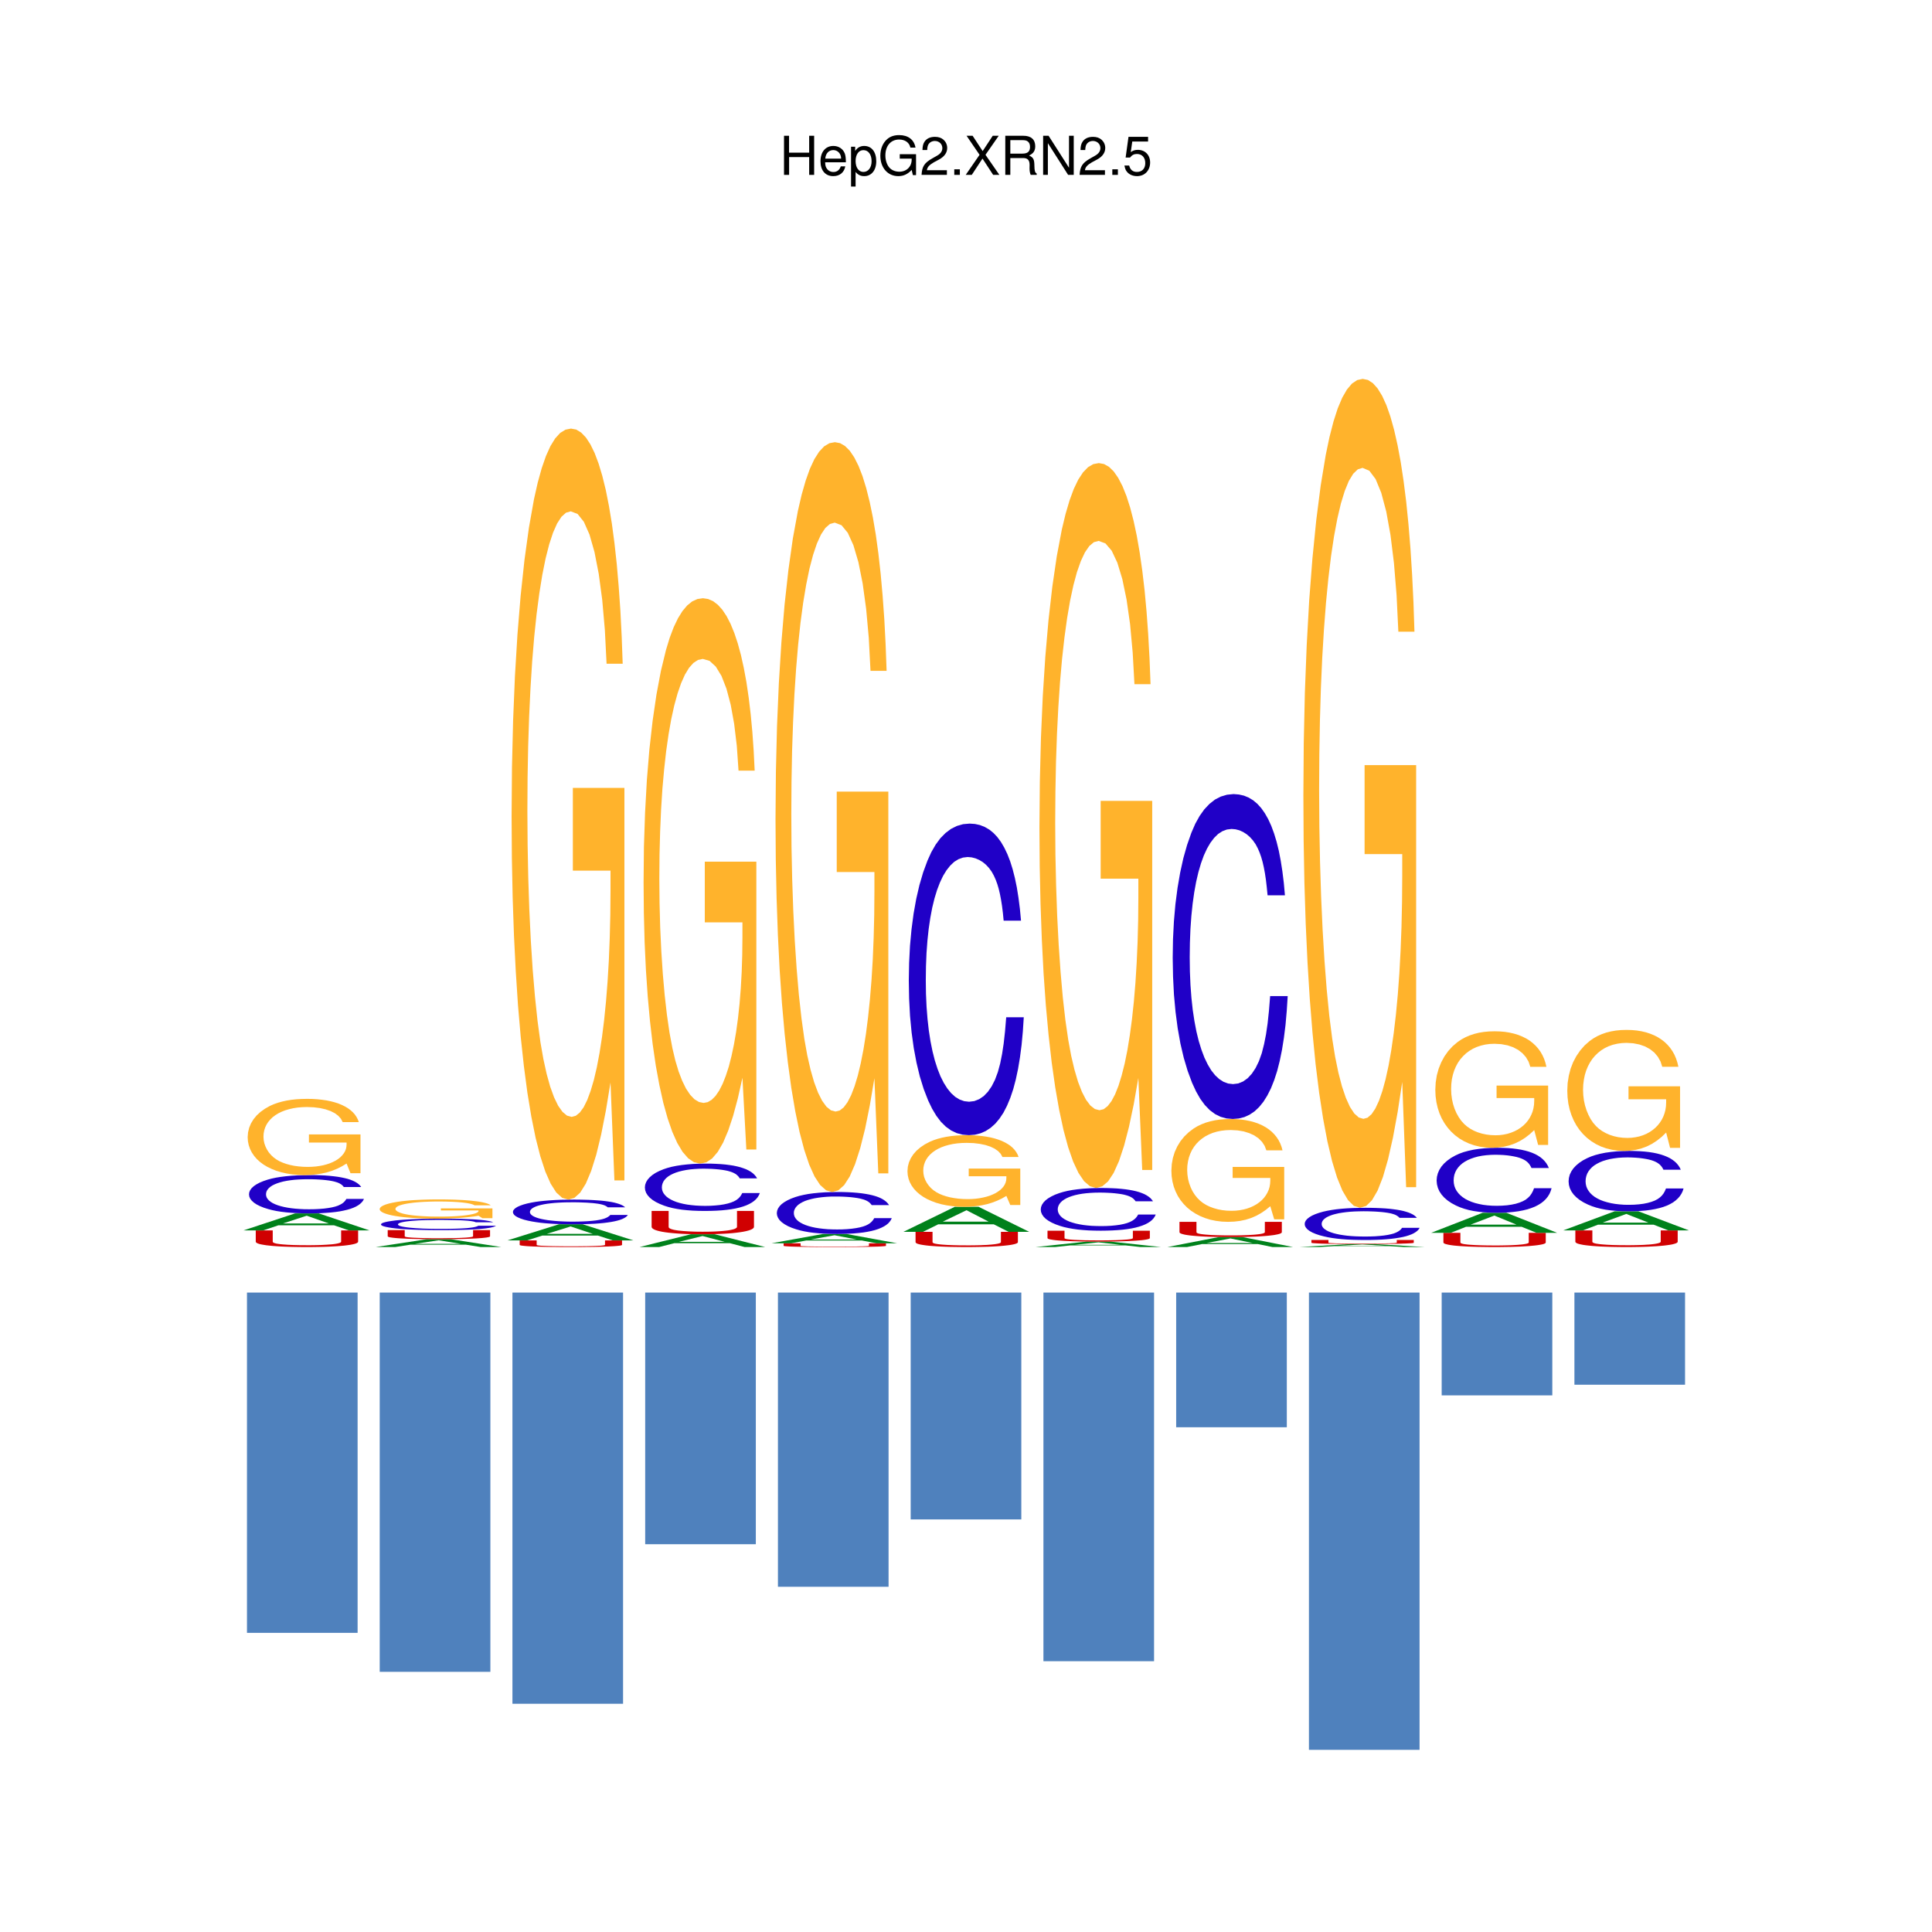 <?xml version="1.0" encoding="UTF-8"?>
<svg xmlns="http://www.w3.org/2000/svg" xmlns:xlink="http://www.w3.org/1999/xlink" width="504pt" height="504pt" viewBox="0 0 504 504" version="1.2">
<defs>
<g>
<symbol overflow="visible" id="glyph0-0">
<path style="stroke:none;" d=""/>
</symbol>
<symbol overflow="visible" id="glyph0-1">
<path style="stroke:none;" d="M 7.719 -4.641 L 7.719 0 L 9.016 0 L 9.016 -10.203 L 7.719 -10.203 L 7.719 -5.797 L 2.469 -5.797 L 2.469 -10.203 L 1.156 -10.203 L 1.156 0 L 2.484 0 L 2.484 -4.641 Z M 7.719 -4.641 "/>
</symbol>
<symbol overflow="visible" id="glyph0-2">
<path style="stroke:none;" d="M 7.188 -3.281 C 7.188 -4.391 7.094 -5.062 6.891 -5.609 C 6.406 -6.812 5.297 -7.547 3.922 -7.547 C 1.875 -7.547 0.562 -5.984 0.562 -3.562 C 0.562 -1.156 1.828 0.328 3.891 0.328 C 5.578 0.328 6.734 -0.625 7.031 -2.219 L 5.859 -2.219 C 5.531 -1.266 4.875 -0.75 3.938 -0.75 C 3.188 -0.75 2.562 -1.094 2.172 -1.703 C 1.891 -2.125 1.797 -2.547 1.781 -3.281 Z M 1.812 -4.234 C 1.906 -5.594 2.734 -6.469 3.906 -6.469 C 5.047 -6.469 5.938 -5.516 5.938 -4.312 C 5.938 -4.281 5.938 -4.25 5.922 -4.234 Z M 1.812 -4.234 "/>
</symbol>
<symbol overflow="visible" id="glyph0-3">
<path style="stroke:none;" d="M 0.75 3.047 L 1.938 3.047 L 1.938 -0.766 C 2.547 -0.016 3.234 0.328 4.188 0.328 C 6.078 0.328 7.328 -1.203 7.328 -3.547 C 7.328 -6 6.125 -7.547 4.172 -7.547 C 3.172 -7.547 2.375 -7.094 1.828 -6.234 L 1.828 -7.344 L 0.75 -7.344 Z M 3.969 -6.453 C 5.266 -6.453 6.109 -5.312 6.109 -3.562 C 6.109 -1.906 5.25 -0.766 3.969 -0.766 C 2.75 -0.766 1.938 -1.891 1.938 -3.609 C 1.938 -5.328 2.75 -6.453 3.969 -6.453 Z M 3.969 -6.453 "/>
</symbol>
<symbol overflow="visible" id="glyph0-4">
<path style="stroke:none;" d="M 9.922 -5.391 L 5.672 -5.391 L 5.672 -4.234 L 8.781 -4.234 L 8.781 -3.969 C 8.781 -2.141 7.438 -0.828 5.578 -0.828 C 4.531 -0.828 3.594 -1.203 3 -1.859 C 2.328 -2.594 1.922 -3.812 1.922 -5.062 C 1.922 -7.578 3.344 -9.219 5.5 -9.219 C 7.062 -9.219 8.172 -8.422 8.453 -7.109 L 9.781 -7.109 C 9.422 -9.188 7.859 -10.375 5.516 -10.375 C 4.266 -10.375 3.266 -10.047 2.469 -9.391 C 1.281 -8.406 0.609 -6.828 0.609 -5 C 0.609 -1.859 2.531 0.328 5.297 0.328 C 6.672 0.328 7.781 -0.203 8.781 -1.297 L 9.094 0.062 L 9.922 0.062 Z M 9.922 -5.391 "/>
</symbol>
<symbol overflow="visible" id="glyph0-5">
<path style="stroke:none;" d="M 7.078 -1.219 L 1.859 -1.219 C 1.984 -2.031 2.438 -2.547 3.656 -3.266 L 5.047 -4.016 C 6.438 -4.781 7.156 -5.797 7.156 -7.016 C 7.156 -7.844 6.812 -8.609 6.234 -9.141 C 5.641 -9.672 4.906 -9.922 3.969 -9.922 C 2.719 -9.922 1.781 -9.484 1.234 -8.641 C 0.875 -8.109 0.734 -7.484 0.703 -6.484 L 1.938 -6.484 C 1.969 -7.156 2.062 -7.562 2.219 -7.875 C 2.547 -8.484 3.188 -8.844 3.938 -8.844 C 5.047 -8.844 5.891 -8.047 5.891 -6.984 C 5.891 -6.203 5.438 -5.531 4.547 -5.031 L 3.266 -4.297 C 1.188 -3.125 0.594 -2.188 0.469 0 L 7.078 0 Z M 7.078 -1.219 "/>
</symbol>
<symbol overflow="visible" id="glyph0-6">
<path style="stroke:none;" d="M 2.672 -1.453 L 1.219 -1.453 L 1.219 0 L 2.672 0 Z M 2.672 -1.453 "/>
</symbol>
<symbol overflow="visible" id="glyph0-7">
<path style="stroke:none;" d="M 5.469 -5.234 L 8.922 -10.203 L 7.359 -10.203 L 4.734 -6.203 L 2.109 -10.203 L 0.531 -10.203 L 3.922 -5.234 L 0.312 0 L 1.891 0 L 4.688 -4.25 L 7.469 0 L 9.094 0 Z M 5.469 -5.234 "/>
</symbol>
<symbol overflow="visible" id="glyph0-8">
<path style="stroke:none;" d="M 2.609 -4.391 L 5.969 -4.391 C 7.125 -4.391 7.641 -3.844 7.641 -2.578 L 7.625 -1.672 C 7.625 -1.031 7.734 -0.422 7.922 0 L 9.5 0 L 9.5 -0.328 C 9.016 -0.656 8.922 -1.016 8.891 -2.375 C 8.875 -4.062 8.609 -4.562 7.5 -5.047 C 8.656 -5.594 9.109 -6.312 9.109 -7.469 C 9.109 -9.234 8.016 -10.203 6 -10.203 L 1.297 -10.203 L 1.297 0 L 2.609 0 Z M 2.609 -5.547 L 2.609 -9.062 L 5.75 -9.062 C 6.484 -9.062 6.906 -8.953 7.219 -8.672 C 7.578 -8.375 7.75 -7.906 7.75 -7.297 C 7.75 -6.094 7.141 -5.547 5.75 -5.547 Z M 2.609 -5.547 "/>
</symbol>
<symbol overflow="visible" id="glyph0-9">
<path style="stroke:none;" d="M 9.047 -10.203 L 7.812 -10.203 L 7.812 -1.859 L 2.484 -10.203 L 1.062 -10.203 L 1.062 0 L 2.297 0 L 2.297 -8.281 L 7.578 0 L 9.047 0 Z M 9.047 -10.203 "/>
</symbol>
<symbol overflow="visible" id="glyph0-10">
<path style="stroke:none;" d="M 6.656 -9.922 L 1.547 -9.922 L 0.797 -4.516 L 1.938 -4.516 C 2.5 -5.203 2.984 -5.453 3.75 -5.453 C 5.078 -5.453 5.922 -4.531 5.922 -3.062 C 5.922 -1.641 5.094 -0.766 3.75 -0.766 C 2.672 -0.766 2.016 -1.312 1.719 -2.438 L 0.484 -2.438 C 0.656 -1.625 0.797 -1.234 1.094 -0.875 C 1.656 -0.109 2.656 0.328 3.781 0.328 C 5.781 0.328 7.188 -1.141 7.188 -3.234 C 7.188 -5.188 5.875 -6.531 3.969 -6.531 C 3.281 -6.531 2.719 -6.359 2.141 -5.938 L 2.531 -8.703 L 6.656 -8.703 Z M 6.656 -9.922 "/>
</symbol>
</g>
</defs>
<g id="surface1">
<path style=" stroke:none;fill-rule:nonzero;fill:rgb(81.569%,0%,0.392%);fill-opacity:1;" d="M 88.988 320.969 L 88.988 323.93 L 88.949 324.031 L 88.828 324.129 L 88.641 324.219 L 88.371 324.309 L 88.031 324.391 L 87.621 324.469 L 87.141 324.539 L 86.602 324.602 L 85.98 324.648 L 85.309 324.699 L 84.57 324.738 L 83.781 324.781 L 82.922 324.809 L 82.012 324.828 L 81.039 324.84 L 80.02 324.84 L 78.18 324.828 L 76.512 324.789 L 75.012 324.719 L 73.68 324.621 L 73.078 324.559 L 72.559 324.488 L 72.129 324.422 L 71.77 324.328 L 71.5 324.25 L 71.309 324.148 L 71.191 324.039 L 71.148 323.93 L 71.148 320.969 L 66.719 320.969 L 66.719 323.93 L 66.781 324.09 L 66.949 324.23 L 67.238 324.371 L 67.641 324.512 L 68.141 324.629 L 68.75 324.738 L 69.469 324.852 L 70.281 324.941 L 71.191 325.031 L 72.191 325.102 L 73.281 325.172 L 74.461 325.219 L 75.73 325.262 L 77.078 325.289 L 78.512 325.309 L 80.02 325.32 L 81.52 325.309 L 82.941 325.289 L 84.289 325.262 L 85.551 325.219 L 86.738 325.16 L 87.84 325.102 L 88.859 325.02 L 89.781 324.941 L 90.602 324.84 L 91.328 324.738 L 91.949 324.621 L 92.469 324.5 L 92.879 324.371 L 93.18 324.23 L 93.359 324.078 L 93.422 323.93 L 93.422 320.969 Z M 88.988 320.969 "/>
<path style=" stroke:none;fill-rule:nonzero;fill:rgb(0%,50.589%,10.588%);fill-opacity:1;" d="M 87.129 319.641 L 91 320.969 L 96.371 320.969 L 83.16 316.539 L 76.961 316.539 L 63.539 320.969 L 68.648 320.969 L 72.629 319.641 Z M 85.789 319.16 L 73.809 319.16 L 80.012 317.141 Z M 85.789 319.16 "/>
<path style=" stroke:none;fill-rule:nonzero;fill:rgb(12.549%,0%,78.04%);fill-opacity:1;" d="M 94.23 309.66 L 93.941 309.281 L 93.57 308.922 L 93.129 308.59 L 92.629 308.289 L 92.051 308.012 L 91.391 307.75 L 90.672 307.52 L 89.871 307.32 L 89 307.141 L 88.059 306.98 L 87.039 306.852 L 85.949 306.738 L 84.781 306.648 L 83.539 306.59 L 82.219 306.559 L 80.828 306.551 L 79.121 306.57 L 77.5 306.621 L 75.969 306.719 L 74.539 306.852 L 73.199 307.02 L 71.969 307.219 L 70.84 307.461 L 69.82 307.738 L 68.711 308.109 L 67.73 308.52 L 66.898 308.961 L 66.211 309.43 L 65.66 309.93 L 65.27 310.461 L 65.031 311.012 L 64.961 311.578 L 65.039 312.16 L 65.281 312.711 L 65.691 313.238 L 66.25 313.738 L 66.961 314.211 L 67.828 314.648 L 68.852 315.059 L 70.012 315.422 L 71.051 315.691 L 72.16 315.922 L 73.352 316.109 L 74.629 316.262 L 75.988 316.379 L 77.441 316.469 L 78.988 316.52 L 80.641 316.539 L 82.191 316.52 L 83.648 316.48 L 85.02 316.398 L 86.309 316.301 L 87.512 316.172 L 88.621 316.012 L 89.641 315.809 L 90.578 315.59 L 91.43 315.34 L 92.199 315.059 L 92.871 314.75 L 93.461 314.41 L 93.961 314.039 L 94.379 313.641 L 94.711 313.219 L 94.949 312.762 L 90.371 312.762 L 90.059 313.211 L 89.711 313.602 L 89.289 313.941 L 88.789 314.23 L 88.191 314.512 L 87.449 314.762 L 86.578 314.969 L 85.602 315.141 L 84.512 315.281 L 83.32 315.379 L 82.051 315.441 L 80.691 315.461 L 79.422 315.449 L 78.219 315.391 L 77.078 315.309 L 76.012 315.191 L 75 315.039 L 74.078 314.859 L 73.219 314.648 L 72.449 314.41 L 71.75 314.141 L 71.141 313.852 L 70.621 313.531 L 70.18 313.18 L 69.84 312.809 L 69.59 312.422 L 69.441 312 L 69.391 311.57 L 69.441 311.121 L 69.578 310.699 L 69.82 310.301 L 70.148 309.922 L 70.57 309.57 L 71.07 309.238 L 71.66 308.949 L 72.328 308.68 L 73.07 308.441 L 73.898 308.219 L 74.801 308.039 L 75.77 307.891 L 76.801 307.77 L 77.91 307.691 L 79.078 307.641 L 80.309 307.621 L 81.352 307.629 L 82.371 307.66 L 83.34 307.711 L 84.262 307.781 L 85.109 307.871 L 85.891 307.969 L 86.578 308.09 L 87.172 308.219 L 87.629 308.352 L 88.039 308.48 L 88.398 308.629 L 88.719 308.801 L 89.012 308.98 L 89.27 309.18 L 89.488 309.41 L 89.699 309.66 Z M 94.23 309.66 "/>
<path style=" stroke:none;fill-rule:nonzero;fill:rgb(100%,70.197%,17.255%);fill-opacity:1;" d="M 94.039 295.93 L 80.59 295.93 L 80.59 298.059 L 90.41 298.059 L 90.41 298.578 L 90.359 299.199 L 90.219 299.801 L 89.98 300.379 L 89.648 300.922 L 89.238 301.43 L 88.762 301.91 L 88.191 302.359 L 87.551 302.77 L 86.84 303.129 L 86.07 303.461 L 85.23 303.738 L 84.34 303.98 L 83.398 304.16 L 82.398 304.301 L 81.359 304.379 L 80.281 304.41 L 79.07 304.379 L 77.891 304.281 L 76.762 304.129 L 75.691 303.91 L 74.68 303.629 L 73.75 303.301 L 72.898 302.922 L 72.141 302.488 L 71.379 301.941 L 70.711 301.309 L 70.121 300.621 L 69.641 299.879 L 69.25 299.078 L 68.961 298.25 L 68.789 297.398 L 68.73 296.52 L 68.781 295.672 L 68.941 294.852 L 69.191 294.078 L 69.539 293.352 L 69.98 292.672 L 70.52 292.031 L 71.129 291.441 L 71.84 290.91 L 72.621 290.43 L 73.48 290.012 L 74.41 289.648 L 75.41 289.352 L 76.48 289.109 L 77.609 288.93 L 78.809 288.828 L 80.059 288.789 L 81.828 288.859 L 83.461 289.059 L 84.93 289.391 L 86.23 289.84 L 87.34 290.398 L 88.25 291.078 L 88.941 291.852 L 89.391 292.719 L 93.602 292.719 L 93.34 292.02 L 92.988 291.359 L 92.559 290.73 L 92.039 290.148 L 91.441 289.609 L 90.77 289.109 L 90.02 288.66 L 89.191 288.25 L 88.289 287.879 L 87.309 287.559 L 86.27 287.289 L 85.16 287.059 L 83.988 286.891 L 82.75 286.762 L 81.461 286.68 L 80.102 286.66 L 78.66 286.691 L 77.289 286.77 L 75.98 286.91 L 74.75 287.109 L 73.578 287.371 L 72.469 287.68 L 71.43 288.051 L 70.449 288.48 L 69.141 289.219 L 67.969 290.051 L 66.969 290.969 L 66.141 291.969 L 65.48 293.051 L 65 294.199 L 64.711 295.398 L 64.609 296.648 L 64.68 297.73 L 64.891 298.75 L 65.23 299.73 L 65.699 300.66 L 66.289 301.531 L 66.988 302.352 L 67.809 303.102 L 68.73 303.789 L 69.762 304.41 L 70.891 304.949 L 72.102 305.43 L 73.41 305.82 L 74.789 306.129 L 76.25 306.359 L 77.789 306.5 L 79.391 306.551 L 80.988 306.5 L 82.52 306.359 L 83.969 306.129 L 85.371 305.809 L 86.699 305.391 L 87.98 304.871 L 89.211 304.25 L 90.41 303.531 L 91.43 306.051 L 94.039 306.051 Z M 94.039 295.93 "/>
<path style=" stroke:none;fill-rule:nonzero;fill:rgb(0%,50.589%,10.588%);fill-opacity:1;" d="M 121.551 324.699 L 125.43 325.32 L 130.789 325.32 L 117.578 323.27 L 111.391 323.27 L 97.969 325.32 L 103.078 325.32 L 107.051 324.699 Z M 120.211 324.48 L 108.238 324.48 L 114.43 323.551 Z M 120.211 324.48 "/>
<path style=" stroke:none;fill-rule:nonzero;fill:rgb(81.569%,0%,0.392%);fill-opacity:1;" d="M 123.41 320.898 L 123.41 322.512 L 123.371 322.57 L 123.25 322.621 L 123.059 322.672 L 122.789 322.719 L 122.449 322.77 L 122.039 322.809 L 121.57 322.852 L 121.02 322.879 L 120.41 322.91 L 119.73 322.941 L 119 322.961 L 118.199 322.98 L 117.34 322.988 L 116.43 323 L 115.469 323.012 L 112.602 323.012 L 110.941 322.98 L 109.441 322.941 L 108.102 322.891 L 107.5 322.859 L 106.988 322.82 L 106.551 322.781 L 106.199 322.738 L 105.922 322.691 L 105.73 322.629 L 105.621 322.578 L 105.578 322.512 L 105.578 320.898 L 101.141 320.898 L 101.141 322.512 L 101.199 322.602 L 101.379 322.68 L 101.66 322.762 L 102.059 322.828 L 102.57 322.898 L 103.18 322.961 L 103.891 323.02 L 104.699 323.07 L 105.609 323.109 L 106.609 323.16 L 107.711 323.191 L 108.891 323.219 L 110.16 323.238 L 111.512 323.262 L 112.941 323.27 L 115.941 323.27 L 117.359 323.262 L 118.711 323.238 L 119.98 323.219 L 121.172 323.191 L 122.27 323.148 L 123.281 323.109 L 124.199 323.07 L 125.031 323.012 L 125.75 322.961 L 126.379 322.891 L 126.898 322.828 L 127.309 322.75 L 127.602 322.68 L 127.781 322.602 L 127.84 322.512 L 127.84 320.898 Z M 123.41 320.898 "/>
<path style=" stroke:none;fill-rule:nonzero;fill:rgb(12.549%,0%,78.04%);fill-opacity:1;" d="M 128.648 318.852 L 128.359 318.73 L 127.988 318.629 L 127.559 318.531 L 127.051 318.441 L 126.469 318.352 L 125.82 318.281 L 125.09 318.211 L 124.301 318.148 L 123.43 318.09 L 122.48 318.051 L 121.469 318.012 L 120.371 317.969 L 119.211 317.949 L 117.969 317.93 L 116.648 317.922 L 113.551 317.922 L 111.93 317.941 L 110.398 317.969 L 108.961 318.012 L 107.629 318.059 L 106.391 318.121 L 105.262 318.191 L 104.238 318.27 L 103.129 318.379 L 102.16 318.512 L 101.32 318.641 L 100.629 318.781 L 100.09 318.93 L 99.699 319.078 L 99.461 319.25 L 99.379 319.422 L 99.461 319.59 L 99.711 319.762 L 100.109 319.91 L 100.672 320.059 L 101.391 320.199 L 102.262 320.34 L 103.27 320.461 L 104.43 320.57 L 105.469 320.641 L 106.578 320.711 L 107.781 320.77 L 109.051 320.82 L 110.422 320.852 L 111.871 320.879 L 113.422 320.891 L 115.07 320.898 L 116.609 320.891 L 118.07 320.879 L 119.449 320.859 L 120.73 320.828 L 121.93 320.789 L 123.039 320.738 L 124.07 320.68 L 125.012 320.621 L 125.859 320.539 L 126.621 320.461 L 127.301 320.359 L 127.891 320.262 L 128.391 320.148 L 128.801 320.031 L 129.129 319.91 L 129.371 319.77 L 124.789 319.77 L 124.488 319.898 L 124.129 320.02 L 123.711 320.121 L 123.219 320.211 L 122.609 320.289 L 121.871 320.371 L 121.012 320.43 L 120.02 320.48 L 118.941 320.52 L 117.75 320.551 L 116.469 320.57 L 115.109 320.578 L 113.852 320.57 L 112.641 320.559 L 111.5 320.531 L 110.43 320.5 L 109.43 320.449 L 108.5 320.398 L 107.648 320.328 L 106.871 320.262 L 106.18 320.18 L 105.57 320.09 L 105.039 320 L 104.609 319.898 L 104.262 319.789 L 104.02 319.672 L 103.859 319.539 L 103.809 319.41 L 103.859 319.281 L 104.012 319.148 L 104.25 319.039 L 104.57 318.922 L 104.988 318.82 L 105.5 318.719 L 106.078 318.629 L 106.75 318.551 L 107.5 318.48 L 108.32 318.422 L 109.219 318.359 L 110.191 318.32 L 111.23 318.281 L 112.328 318.262 L 113.5 318.238 L 115.781 318.238 L 116.789 318.25 L 117.762 318.27 L 118.68 318.289 L 119.539 318.309 L 120.32 318.34 L 121.012 318.379 L 121.602 318.422 L 122.051 318.449 L 122.461 318.5 L 122.82 318.539 L 123.148 318.59 L 123.43 318.641 L 123.691 318.699 L 123.922 318.77 L 124.121 318.852 Z M 128.648 318.852 "/>
<path style=" stroke:none;fill-rule:nonzero;fill:rgb(100%,70.197%,17.255%);fill-opacity:1;" d="M 128.461 315.23 L 115.012 315.23 L 115.012 315.77 L 124.828 315.77 L 124.828 315.91 L 124.781 316.059 L 124.641 316.211 L 124.398 316.359 L 124.078 316.5 L 123.672 316.629 L 123.18 316.75 L 122.609 316.859 L 121.969 316.961 L 121.27 317.059 L 120.488 317.141 L 119.66 317.211 L 118.77 317.27 L 117.82 317.32 L 116.828 317.352 L 115.781 317.371 L 114.699 317.379 L 113.488 317.371 L 112.32 317.352 L 111.191 317.309 L 110.121 317.25 L 109.109 317.18 L 108.172 317.102 L 107.32 317 L 106.559 316.891 L 105.801 316.75 L 105.129 316.602 L 104.551 316.422 L 104.059 316.23 L 103.672 316.031 L 103.391 315.82 L 103.211 315.609 L 103.148 315.391 L 103.211 315.172 L 103.359 314.961 L 103.609 314.77 L 103.961 314.578 L 104.41 314.41 L 104.941 314.25 L 105.559 314.102 L 106.262 313.969 L 107.039 313.852 L 107.898 313.738 L 108.828 313.648 L 109.84 313.57 L 110.898 313.512 L 112.039 313.469 L 113.23 313.441 L 114.48 313.43 L 116.25 313.449 L 117.891 313.5 L 119.359 313.578 L 120.66 313.699 L 121.77 313.84 L 122.672 314.012 L 123.359 314.211 L 123.82 314.43 L 128.02 314.43 L 127.762 314.25 L 127.41 314.078 L 126.98 313.922 L 126.461 313.781 L 125.871 313.641 L 125.191 313.512 L 124.441 313.398 L 123.609 313.301 L 122.711 313.199 L 121.738 313.121 L 120.699 313.051 L 119.59 313 L 118.41 312.949 L 117.18 312.922 L 115.879 312.898 L 114.52 312.891 L 113.078 312.898 L 111.711 312.922 L 110.41 312.961 L 109.172 313.012 L 108 313.07 L 106.898 313.148 L 105.859 313.25 L 104.879 313.352 L 103.559 313.539 L 102.398 313.75 L 101.398 313.98 L 100.559 314.238 L 99.91 314.512 L 99.43 314.801 L 99.141 315.102 L 99.039 315.422 L 99.109 315.691 L 99.32 315.949 L 99.648 316.199 L 100.121 316.43 L 100.711 316.648 L 101.422 316.859 L 102.23 317.051 L 103.16 317.219 L 104.191 317.379 L 105.309 317.52 L 106.531 317.629 L 107.828 317.73 L 109.219 317.809 L 110.68 317.871 L 112.211 317.91 L 113.82 317.922 L 115.422 317.91 L 116.941 317.871 L 118.398 317.809 L 119.789 317.73 L 121.121 317.621 L 122.398 317.488 L 123.641 317.34 L 124.828 317.148 L 125.852 317.789 L 128.461 317.789 Z M 128.461 315.23 "/>
<path style=" stroke:none;fill-rule:nonzero;fill:rgb(81.569%,0%,0.392%);fill-opacity:1;" d="M 157.828 323.578 L 157.828 324.762 L 157.789 324.801 L 157.68 324.84 L 157.48 324.879 L 157.219 324.91 L 156.879 324.949 L 156.469 324.98 L 155.988 325 L 155.441 325.031 L 154.828 325.051 L 154.16 325.07 L 153.422 325.09 L 152.621 325.102 L 151.77 325.109 L 150.859 325.121 L 149.891 325.129 L 148.871 325.129 L 147.031 325.121 L 145.359 325.102 L 143.859 325.078 L 142.531 325.039 L 141.93 325.012 L 141.41 324.988 L 140.969 324.961 L 140.621 324.922 L 140.352 324.891 L 140.16 324.852 L 140.039 324.809 L 140 324.762 L 140 323.578 L 135.57 323.578 L 135.57 324.762 L 135.629 324.828 L 135.801 324.879 L 136.09 324.941 L 136.488 324.988 L 136.988 325.039 L 137.602 325.09 L 138.309 325.129 L 139.129 325.172 L 140.031 325.199 L 141.039 325.23 L 142.129 325.262 L 143.309 325.281 L 144.578 325.289 L 145.93 325.309 L 147.359 325.309 L 148.871 325.32 L 150.359 325.309 L 151.789 325.309 L 153.129 325.289 L 154.398 325.281 L 155.59 325.262 L 156.691 325.23 L 157.711 325.199 L 158.629 325.172 L 159.449 325.129 L 160.18 325.09 L 160.801 325.039 L 161.32 324.988 L 161.73 324.941 L 162.031 324.879 L 162.211 324.82 L 162.27 324.762 L 162.27 323.578 Z M 157.828 323.578 "/>
<path style=" stroke:none;fill-rule:nonzero;fill:rgb(0%,50.589%,10.588%);fill-opacity:1;" d="M 155.98 322.32 L 159.852 323.578 L 165.219 323.578 L 152 319.379 L 145.809 319.379 L 132.391 323.578 L 137.5 323.578 L 141.48 322.32 Z M 154.641 321.871 L 142.66 321.871 L 148.859 319.949 Z M 154.641 321.871 "/>
<path style=" stroke:none;fill-rule:nonzero;fill:rgb(12.549%,0%,78.04%);fill-opacity:1;" d="M 163.078 314.949 L 162.781 314.699 L 162.422 314.48 L 161.98 314.262 L 161.469 314.07 L 160.891 313.891 L 160.238 313.719 L 159.52 313.57 L 158.719 313.441 L 157.852 313.32 L 156.91 313.219 L 155.891 313.141 L 154.801 313.07 L 153.629 313.012 L 152.391 312.98 L 151.07 312.949 L 149.68 312.941 L 147.969 312.961 L 146.352 312.988 L 144.82 313.051 L 143.391 313.141 L 142.051 313.25 L 140.82 313.379 L 139.691 313.531 L 138.672 313.711 L 137.551 313.949 L 136.578 314.211 L 135.75 314.5 L 135.059 314.801 L 134.512 315.129 L 134.121 315.469 L 133.879 315.82 L 133.801 316.191 L 133.891 316.559 L 134.129 316.922 L 134.539 317.262 L 135.102 317.578 L 135.809 317.879 L 136.68 318.172 L 137.699 318.43 L 138.859 318.66 L 139.898 318.828 L 141.012 318.98 L 142.199 319.102 L 143.48 319.199 L 144.84 319.281 L 146.289 319.328 L 147.84 319.371 L 149.488 319.379 L 151.039 319.371 L 152.5 319.34 L 153.871 319.289 L 155.16 319.23 L 156.359 319.141 L 157.469 319.039 L 158.488 318.91 L 159.43 318.77 L 160.281 318.609 L 161.039 318.43 L 161.719 318.23 L 162.309 318.012 L 162.809 317.77 L 163.23 317.52 L 163.551 317.238 L 163.789 316.941 L 159.219 316.941 L 158.91 317.238 L 158.551 317.488 L 158.141 317.699 L 157.641 317.898 L 157.039 318.07 L 156.301 318.23 L 155.43 318.371 L 154.449 318.48 L 153.359 318.57 L 152.172 318.629 L 150.898 318.672 L 149.539 318.691 L 148.27 318.68 L 147.07 318.641 L 145.93 318.59 L 144.859 318.512 L 143.852 318.41 L 142.922 318.301 L 142.07 318.16 L 141.301 318.012 L 140.602 317.84 L 139.988 317.648 L 139.469 317.441 L 139.031 317.219 L 138.691 316.98 L 138.441 316.73 L 138.289 316.461 L 138.238 316.18 L 138.289 315.891 L 138.43 315.621 L 138.672 315.359 L 139 315.121 L 139.422 314.891 L 139.922 314.68 L 140.512 314.488 L 141.18 314.32 L 141.922 314.16 L 142.75 314.02 L 143.641 313.91 L 144.609 313.809 L 145.648 313.738 L 146.762 313.68 L 147.93 313.648 L 149.16 313.641 L 150.199 313.641 L 151.211 313.66 L 152.191 313.699 L 153.109 313.738 L 153.961 313.801 L 154.738 313.859 L 155.43 313.941 L 156.02 314.02 L 156.48 314.102 L 156.891 314.191 L 157.25 314.289 L 157.57 314.391 L 157.859 314.512 L 158.109 314.641 L 158.34 314.789 L 158.551 314.949 Z M 163.078 314.949 "/>
<path style=" stroke:none;fill-rule:nonzero;fill:rgb(100%,70.197%,17.255%);fill-opacity:1;" d="M 162.891 205.531 L 149.441 205.531 L 149.441 227.121 L 159.262 227.121 L 159.262 232.379 L 159.211 238.68 L 159.059 244.738 L 158.828 250.531 L 158.5 256.039 L 158.09 261.23 L 157.602 266.078 L 157.039 270.578 L 156.398 274.699 L 155.691 278.43 L 154.922 281.719 L 154.078 284.57 L 153.191 286.961 L 152.25 288.852 L 151.25 290.23 L 150.211 291.07 L 149.129 291.359 L 147.91 291.031 L 146.738 290.051 L 145.609 288.461 L 144.539 286.262 L 143.531 283.48 L 142.602 280.141 L 141.75 276.262 L 140.98 271.871 L 140.23 266.328 L 139.559 260.012 L 138.969 253.031 L 138.48 245.48 L 138.09 237.461 L 137.809 229.07 L 137.641 220.422 L 137.578 211.578 L 137.629 202.941 L 137.781 194.691 L 138.039 186.871 L 138.391 179.48 L 138.828 172.559 L 139.359 166.129 L 139.98 160.211 L 140.691 154.809 L 141.469 149.969 L 142.328 145.699 L 143.262 142.031 L 144.262 138.98 L 145.328 136.57 L 146.461 134.82 L 147.648 133.75 L 148.898 133.391 L 150.68 134.078 L 152.309 136.121 L 153.781 139.441 L 155.078 143.988 L 156.191 149.691 L 157.102 156.488 L 157.789 164.328 L 158.238 173.141 L 162.441 173.141 L 162.18 166.039 L 161.84 159.32 L 161.398 153.012 L 160.891 147.121 L 160.289 141.648 L 159.621 136.609 L 158.859 132.012 L 158.039 127.859 L 157.129 124.16 L 156.16 120.941 L 155.121 118.18 L 154.012 115.91 L 152.84 114.121 L 151.602 112.84 L 150.309 112.059 L 148.949 111.801 L 147.512 112.09 L 146.129 112.941 L 144.828 114.371 L 143.59 116.371 L 142.422 118.961 L 141.32 122.129 L 140.281 125.879 L 139.301 130.23 L 137.98 137.66 L 136.82 146.07 L 135.82 155.391 L 134.988 165.539 L 134.328 176.449 L 133.852 188.02 L 133.559 200.199 L 133.461 212.898 L 133.531 223.738 L 133.738 234.129 L 134.078 244.031 L 134.551 253.41 L 135.129 262.238 L 135.84 270.469 L 136.66 278.078 L 137.578 285.039 L 138.609 291.301 L 139.73 296.84 L 140.949 301.621 L 142.25 305.609 L 143.641 308.77 L 145.102 311.07 L 146.641 312.469 L 148.238 312.941 L 149.84 312.488 L 151.371 311.102 L 152.82 308.77 L 154.211 305.48 L 155.551 301.211 L 156.828 295.949 L 158.059 289.691 L 159.262 282.398 L 160.281 307.941 L 162.891 307.941 Z M 162.891 205.531 "/>
<path style=" stroke:none;fill-rule:nonzero;fill:rgb(0%,50.589%,10.588%);fill-opacity:1;" d="M 190.398 324.309 L 194.27 325.32 L 199.641 325.32 L 186.43 321.98 L 180.238 321.98 L 166.82 325.32 L 171.93 325.32 L 175.898 324.309 Z M 189.059 323.961 L 177.09 323.961 L 183.281 322.441 Z M 189.059 323.961 "/>
<path style=" stroke:none;fill-rule:nonzero;fill:rgb(81.569%,0%,0.392%);fill-opacity:1;" d="M 192.262 315.898 L 192.262 320.039 L 192.219 320.191 L 192.102 320.32 L 191.91 320.449 L 191.641 320.578 L 191.301 320.691 L 190.891 320.789 L 190.41 320.891 L 189.871 320.98 L 189.262 321.051 L 188.578 321.121 L 187.852 321.18 L 187.051 321.23 L 186.191 321.27 L 185.281 321.301 L 184.309 321.309 L 183.289 321.32 L 181.449 321.301 L 179.781 321.238 L 178.289 321.141 L 176.949 321.012 L 176.352 320.922 L 175.828 320.828 L 175.398 320.719 L 175.051 320.609 L 174.77 320.48 L 174.578 320.352 L 174.461 320.199 L 174.43 320.039 L 174.43 315.898 L 169.988 315.898 L 169.988 320.039 L 170.051 320.262 L 170.23 320.469 L 170.512 320.66 L 170.91 320.852 L 171.422 321.02 L 172.031 321.18 L 172.738 321.328 L 173.551 321.461 L 174.461 321.578 L 175.461 321.68 L 176.551 321.77 L 177.738 321.852 L 179 321.91 L 180.352 321.949 L 181.789 321.969 L 183.289 321.98 L 184.789 321.969 L 186.211 321.949 L 187.559 321.898 L 188.828 321.84 L 190.012 321.77 L 191.121 321.68 L 192.129 321.57 L 193.051 321.449 L 193.879 321.32 L 194.602 321.172 L 195.23 321.012 L 195.75 320.84 L 196.148 320.66 L 196.449 320.461 L 196.629 320.262 L 196.691 320.039 L 196.691 315.898 Z M 192.262 315.898 "/>
<path style=" stroke:none;fill-rule:nonzero;fill:rgb(12.549%,0%,78.04%);fill-opacity:1;" d="M 197.5 307.398 L 197.211 306.93 L 196.84 306.488 L 196.41 306.078 L 195.898 305.699 L 195.32 305.359 L 194.672 305.039 L 193.941 304.762 L 193.148 304.5 L 192.281 304.281 L 191.328 304.078 L 190.309 303.922 L 189.219 303.781 L 188.059 303.68 L 186.809 303.609 L 185.5 303.559 L 184.109 303.551 L 182.398 303.57 L 180.77 303.641 L 179.25 303.762 L 177.809 303.922 L 176.48 304.129 L 175.238 304.379 L 174.109 304.68 L 173.09 305.02 L 171.98 305.48 L 171 305.98 L 170.172 306.531 L 169.48 307.121 L 168.941 307.738 L 168.551 308.391 L 168.309 309.07 L 168.23 309.77 L 168.309 310.488 L 168.551 311.172 L 168.961 311.828 L 169.52 312.449 L 170.238 313.031 L 171.102 313.57 L 172.121 314.07 L 173.281 314.531 L 174.32 314.859 L 175.43 315.141 L 176.621 315.371 L 177.898 315.57 L 179.262 315.711 L 180.719 315.82 L 182.27 315.879 L 183.91 315.898 L 185.461 315.879 L 186.922 315.828 L 188.301 315.738 L 189.578 315.609 L 190.781 315.449 L 191.891 315.25 L 192.922 315.012 L 193.859 314.738 L 194.711 314.43 L 195.469 314.078 L 196.141 313.699 L 196.73 313.281 L 197.238 312.82 L 197.648 312.328 L 197.98 311.789 L 198.219 311.23 L 193.641 311.23 L 193.328 311.789 L 192.98 312.27 L 192.559 312.691 L 192.07 313.059 L 191.461 313.398 L 190.719 313.699 L 189.852 313.961 L 188.871 314.18 L 187.781 314.352 L 186.602 314.469 L 185.32 314.551 L 183.961 314.578 L 182.699 314.551 L 181.488 314.488 L 180.352 314.379 L 179.281 314.238 L 178.281 314.051 L 177.352 313.828 L 176.488 313.57 L 175.719 313.27 L 175.031 312.941 L 174.41 312.57 L 173.891 312.18 L 173.461 311.75 L 173.109 311.289 L 172.859 310.809 L 172.711 310.301 L 172.66 309.762 L 172.711 309.199 L 172.859 308.68 L 173.09 308.18 L 173.422 307.719 L 173.84 307.281 L 174.34 306.879 L 174.93 306.512 L 175.602 306.18 L 176.352 305.879 L 177.172 305.621 L 178.07 305.398 L 179.039 305.211 L 180.078 305.059 L 181.18 304.961 L 182.352 304.891 L 183.578 304.871 L 184.621 304.891 L 185.641 304.922 L 186.609 304.988 L 187.531 305.07 L 188.391 305.18 L 189.172 305.309 L 189.859 305.449 L 190.449 305.621 L 190.898 305.77 L 191.309 305.941 L 191.672 306.129 L 192 306.328 L 192.281 306.559 L 192.539 306.809 L 192.77 307.078 L 192.969 307.398 Z M 197.5 307.398 "/>
<path style=" stroke:none;fill-rule:nonzero;fill:rgb(100%,70.197%,17.255%);fill-opacity:1;" d="M 197.309 224.789 L 183.859 224.789 L 183.859 240.621 L 193.68 240.621 L 193.68 244.48 L 193.629 249.102 L 193.488 253.539 L 193.25 257.789 L 192.93 261.82 L 192.52 265.629 L 192.031 269.191 L 191.461 272.488 L 190.82 275.512 L 190.121 278.238 L 189.34 280.648 L 188.512 282.738 L 187.621 284.488 L 186.672 285.879 L 185.672 286.891 L 184.629 287.512 L 183.551 287.719 L 182.34 287.48 L 181.16 286.762 L 180.039 285.59 L 178.961 283.98 L 177.961 281.941 L 177.02 279.488 L 176.172 276.648 L 175.41 273.43 L 174.648 269.359 L 173.98 264.73 L 173.398 259.621 L 172.91 254.078 L 172.52 248.199 L 172.23 242.051 L 172.059 235.699 L 172 229.23 L 172.051 222.891 L 172.211 216.84 L 172.461 211.102 L 172.809 205.691 L 173.262 200.621 L 173.789 195.898 L 174.41 191.559 L 175.109 187.602 L 175.891 184.051 L 176.75 180.922 L 177.68 178.23 L 178.68 175.988 L 179.75 174.219 L 180.891 172.941 L 182.078 172.16 L 183.328 171.891 L 185.102 172.398 L 186.73 173.898 L 188.211 176.328 L 189.512 179.66 L 190.621 183.852 L 191.52 188.828 L 192.211 194.578 L 192.66 201.039 L 196.871 201.039 L 196.609 195.828 L 196.262 190.91 L 195.828 186.281 L 195.309 181.961 L 194.719 177.949 L 194.039 174.262 L 193.289 170.879 L 192.461 167.84 L 191.559 165.129 L 190.59 162.762 L 189.551 160.738 L 188.441 159.07 L 187.262 157.77 L 186.031 156.828 L 184.73 156.262 L 183.371 156.059 L 181.93 156.27 L 180.559 156.898 L 179.262 157.949 L 178.02 159.422 L 176.852 161.309 L 175.738 163.641 L 174.699 166.391 L 173.73 169.578 L 172.41 175.02 L 171.25 181.191 L 170.25 188.031 L 169.41 195.469 L 168.75 203.461 L 168.281 211.949 L 167.98 220.879 L 167.891 230.191 L 167.961 238.141 L 168.16 245.762 L 168.5 253.02 L 168.969 259.898 L 169.559 266.371 L 170.262 272.398 L 171.078 277.988 L 172.012 283.078 L 173.031 287.68 L 174.16 291.738 L 175.371 295.238 L 176.68 298.172 L 178.059 300.48 L 179.531 302.172 L 181.059 303.199 L 182.66 303.551 L 184.27 303.211 L 185.789 302.191 L 187.25 300.48 L 188.641 298.07 L 189.969 294.941 L 191.25 291.09 L 192.488 286.488 L 193.68 281.148 L 194.699 299.879 L 197.309 299.879 Z M 197.309 224.789 "/>
<path style=" stroke:none;fill-rule:nonzero;fill:rgb(81.569%,0%,0.392%);fill-opacity:1;" d="M 226.68 324.34 L 226.68 325 L 226.641 325.031 L 226.531 325.051 L 226.328 325.07 L 226.07 325.09 L 225.73 325.109 L 225.32 325.129 L 224.84 325.141 L 224.289 325.148 L 223.68 325.172 L 223.012 325.18 L 222.27 325.191 L 221.469 325.199 L 220.621 325.199 L 219.711 325.211 L 215.879 325.211 L 214.211 325.199 L 212.711 325.18 L 211.379 325.16 L 210.781 325.148 L 210.262 325.129 L 209.82 325.109 L 209.469 325.102 L 209.199 325.078 L 209 325.051 L 208.891 325.031 L 208.852 325 L 208.852 324.34 L 204.422 324.34 L 204.422 325 L 204.48 325.039 L 204.648 325.07 L 204.941 325.102 L 205.328 325.129 L 205.84 325.16 L 206.449 325.191 L 207.16 325.211 L 207.969 325.23 L 208.879 325.25 L 209.879 325.27 L 210.98 325.281 L 212.16 325.289 L 213.43 325.301 L 214.781 325.309 L 216.211 325.309 L 217.719 325.32 L 219.211 325.309 L 220.629 325.309 L 221.98 325.301 L 223.25 325.289 L 224.441 325.281 L 225.539 325.27 L 226.551 325.25 L 227.469 325.23 L 228.301 325.211 L 229.031 325.191 L 229.648 325.16 L 230.172 325.129 L 230.578 325.102 L 230.879 325.07 L 231.059 325.039 L 231.121 325 L 231.121 324.34 Z M 226.68 324.34 "/>
<path style=" stroke:none;fill-rule:nonzero;fill:rgb(0%,50.589%,10.588%);fill-opacity:1;" d="M 224.828 323.609 L 228.699 324.34 L 234.07 324.34 L 220.852 321.91 L 214.66 321.91 L 201.238 324.34 L 206.352 324.34 L 210.32 323.609 Z M 223.488 323.352 L 211.512 323.352 L 217.699 322.238 Z M 223.488 323.352 "/>
<path style=" stroke:none;fill-rule:nonzero;fill:rgb(12.549%,0%,78.04%);fill-opacity:1;" d="M 231.93 314.371 L 231.629 313.961 L 231.27 313.57 L 230.828 313.211 L 230.32 312.871 L 229.738 312.559 L 229.09 312.281 L 228.371 312.031 L 227.57 311.809 L 226.699 311.609 L 225.762 311.441 L 224.738 311.289 L 223.648 311.172 L 222.48 311.078 L 221.238 311.012 L 219.922 310.969 L 218.531 310.961 L 216.82 310.98 L 215.199 311.039 L 213.672 311.148 L 212.238 311.289 L 210.898 311.469 L 209.672 311.699 L 208.539 311.961 L 207.52 312.262 L 206.398 312.672 L 205.43 313.121 L 204.59 313.609 L 203.898 314.121 L 203.359 314.672 L 202.969 315.25 L 202.73 315.852 L 202.648 316.48 L 202.73 317.109 L 202.98 317.719 L 203.379 318.301 L 203.949 318.852 L 204.66 319.359 L 205.531 319.852 L 206.539 320.289 L 207.711 320.691 L 208.738 320.98 L 209.859 321.23 L 211.051 321.441 L 212.328 321.609 L 213.691 321.738 L 215.141 321.84 L 216.691 321.891 L 218.34 321.91 L 219.891 321.891 L 221.352 321.84 L 222.719 321.762 L 224.012 321.648 L 225.211 321.512 L 226.32 321.328 L 227.34 321.121 L 228.281 320.879 L 229.129 320.602 L 229.891 320.289 L 230.57 319.949 L 231.16 319.578 L 231.66 319.18 L 232.07 318.738 L 232.398 318.27 L 232.641 317.77 L 228.07 317.77 L 227.762 318.262 L 227.398 318.691 L 226.988 319.059 L 226.488 319.391 L 225.891 319.691 L 225.141 319.961 L 224.281 320.191 L 223.301 320.379 L 222.211 320.531 L 221.02 320.641 L 219.738 320.711 L 218.391 320.73 L 217.121 320.711 L 215.922 320.66 L 214.781 320.559 L 213.699 320.43 L 212.699 320.27 L 211.77 320.07 L 210.922 319.84 L 210.141 319.578 L 209.449 319.281 L 208.84 318.961 L 208.309 318.609 L 207.879 318.23 L 207.539 317.828 L 207.289 317.398 L 207.141 316.941 L 207.09 316.461 L 207.129 315.969 L 207.281 315.512 L 207.52 315.07 L 207.852 314.66 L 208.262 314.27 L 208.77 313.922 L 209.359 313.59 L 210.02 313.289 L 210.77 313.031 L 211.602 312.801 L 212.488 312.602 L 213.461 312.441 L 214.5 312.309 L 215.609 312.211 L 216.77 312.148 L 218 312.141 L 219.051 312.148 L 220.059 312.18 L 221.039 312.238 L 221.961 312.309 L 222.809 312.41 L 223.59 312.52 L 224.281 312.648 L 224.871 312.801 L 225.328 312.93 L 225.73 313.078 L 226.102 313.25 L 226.422 313.43 L 226.711 313.629 L 226.961 313.852 L 227.191 314.102 L 227.398 314.371 Z M 231.93 314.371 "/>
<path style=" stroke:none;fill-rule:nonzero;fill:rgb(100%,70.197%,17.255%);fill-opacity:1;" d="M 231.738 206.5 L 218.281 206.5 L 218.281 227.488 L 228.109 227.488 L 228.109 232.609 L 228.059 238.738 L 227.91 244.629 L 227.68 250.27 L 227.352 255.621 L 226.941 260.66 L 226.449 265.391 L 225.891 269.762 L 225.25 273.77 L 224.539 277.391 L 223.77 280.602 L 222.93 283.371 L 222.039 285.691 L 221.09 287.531 L 220.102 288.871 L 219.059 289.691 L 217.969 289.969 L 216.762 289.648 L 215.59 288.699 L 214.461 287.141 L 213.391 285.012 L 212.379 282.301 L 211.449 279.059 L 210.59 275.289 L 209.828 271.02 L 209.078 265.621 L 208.398 259.48 L 207.82 252.691 L 207.328 245.352 L 206.941 237.551 L 206.66 229.398 L 206.48 220.98 L 206.43 212.379 L 206.48 203.98 L 206.629 195.961 L 206.891 188.352 L 207.238 181.172 L 207.68 174.441 L 208.211 168.18 L 208.828 162.422 L 209.531 157.18 L 210.32 152.469 L 211.172 148.32 L 212.109 144.75 L 213.109 141.781 L 214.18 139.43 L 215.309 137.73 L 216.5 136.691 L 217.75 136.34 L 219.531 137.02 L 221.16 139 L 222.629 142.23 L 223.93 146.648 L 225.039 152.191 L 225.949 158.809 L 226.641 166.43 L 227.09 175 L 231.289 175 L 231.031 168.09 L 230.691 161.559 L 230.25 155.43 L 229.738 149.699 L 229.141 144.371 L 228.469 139.48 L 227.711 135 L 226.879 130.961 L 225.98 127.371 L 225.012 124.23 L 223.969 121.551 L 222.859 119.34 L 221.691 117.602 L 220.449 116.359 L 219.148 115.602 L 217.801 115.352 L 216.359 115.621 L 214.98 116.449 L 213.68 117.84 L 212.441 119.789 L 211.27 122.309 L 210.172 125.391 L 209.129 129.039 L 208.148 133.27 L 206.828 140.488 L 205.672 148.68 L 204.672 157.738 L 203.84 167.609 L 203.18 178.211 L 202.699 189.469 L 202.41 201.32 L 202.309 213.672 L 202.379 224.211 L 202.59 234.309 L 202.93 243.941 L 203.391 253.059 L 203.98 261.648 L 204.691 269.66 L 205.512 277.059 L 206.43 283.82 L 207.461 289.91 L 208.578 295.301 L 209.801 299.949 L 211.102 303.82 L 212.488 306.898 L 213.949 309.129 L 215.488 310.5 L 217.09 310.961 L 218.691 310.512 L 220.219 309.16 L 221.672 306.898 L 223.059 303.699 L 224.398 299.551 L 225.68 294.441 L 226.91 288.34 L 228.109 281.262 L 229.121 306.102 L 231.738 306.102 Z M 231.738 206.5 "/>
<path style=" stroke:none;fill-rule:nonzero;fill:rgb(81.569%,0%,0.392%);fill-opacity:1;" d="M 261.109 321.352 L 261.109 324.051 L 261.07 324.141 L 260.949 324.23 L 260.762 324.32 L 260.488 324.398 L 260.148 324.469 L 259.738 324.539 L 259.262 324.602 L 258.719 324.66 L 258.109 324.711 L 257.43 324.762 L 256.691 324.789 L 255.898 324.828 L 255.039 324.852 L 254.129 324.871 L 253.16 324.879 L 252.141 324.879 L 250.301 324.871 L 248.629 324.828 L 247.129 324.77 L 245.801 324.68 L 245.199 324.621 L 244.68 324.559 L 244.25 324.488 L 243.891 324.422 L 243.621 324.34 L 243.43 324.25 L 243.309 324.148 L 243.27 324.051 L 243.27 321.352 L 238.84 321.352 L 238.84 324.051 L 238.898 324.191 L 239.07 324.328 L 239.359 324.461 L 239.762 324.578 L 240.262 324.691 L 240.871 324.789 L 241.59 324.891 L 242.398 324.98 L 243.309 325.051 L 244.309 325.121 L 245.398 325.18 L 246.578 325.23 L 247.852 325.27 L 249.199 325.289 L 250.629 325.309 L 252.141 325.32 L 253.641 325.309 L 255.059 325.289 L 256.41 325.262 L 257.68 325.23 L 258.859 325.18 L 259.961 325.121 L 260.98 325.051 L 261.898 324.969 L 262.719 324.879 L 263.449 324.789 L 264.078 324.68 L 264.59 324.57 L 265 324.449 L 265.301 324.32 L 265.48 324.191 L 265.539 324.051 L 265.539 321.352 Z M 261.109 321.352 "/>
<path style=" stroke:none;fill-rule:nonzero;fill:rgb(0%,50.589%,10.588%);fill-opacity:1;" d="M 259.25 319.391 L 263.121 321.352 L 268.488 321.352 L 255.281 314.82 L 249.078 314.82 L 235.672 321.352 L 240.77 321.352 L 244.75 319.391 Z M 257.91 318.691 L 245.941 318.691 L 252.129 315.711 Z M 257.91 318.691 "/>
<path style=" stroke:none;fill-rule:nonzero;fill:rgb(100%,70.197%,17.255%);fill-opacity:1;" d="M 266.16 304.84 L 252.711 304.84 L 252.711 306.852 L 262.531 306.852 L 262.531 307.328 L 262.48 307.922 L 262.34 308.48 L 262.102 309.02 L 261.781 309.531 L 261.371 310.012 L 260.879 310.469 L 260.309 310.879 L 259.672 311.27 L 258.961 311.609 L 258.191 311.922 L 257.359 312.18 L 256.461 312.398 L 255.52 312.578 L 254.52 312.711 L 253.48 312.789 L 252.398 312.809 L 251.191 312.781 L 250.012 312.691 L 248.891 312.539 L 247.809 312.34 L 246.809 312.078 L 245.871 311.77 L 245.02 311.41 L 244.262 311 L 243.5 310.488 L 242.828 309.898 L 242.25 309.25 L 241.762 308.551 L 241.371 307.809 L 241.078 307.031 L 240.91 306.219 L 240.852 305.398 L 240.898 304.602 L 241.059 303.828 L 241.309 303.109 L 241.66 302.422 L 242.102 301.781 L 242.641 301.18 L 243.262 300.629 L 243.961 300.129 L 244.738 299.68 L 245.602 299.281 L 246.531 298.941 L 247.531 298.66 L 248.602 298.43 L 249.73 298.27 L 250.93 298.172 L 252.18 298.141 L 253.949 298.199 L 255.578 298.391 L 257.059 298.699 L 258.359 299.121 L 259.469 299.648 L 260.371 300.281 L 261.059 301.012 L 261.512 301.828 L 265.719 301.828 L 265.461 301.172 L 265.109 300.551 L 264.68 299.961 L 264.16 299.41 L 263.57 298.898 L 262.891 298.441 L 262.141 298.012 L 261.309 297.621 L 260.41 297.281 L 259.441 296.98 L 258.391 296.719 L 257.289 296.512 L 256.109 296.352 L 254.879 296.23 L 253.578 296.16 L 252.219 296.129 L 250.781 296.16 L 249.41 296.238 L 248.102 296.371 L 246.871 296.559 L 245.699 296.801 L 244.59 297.09 L 243.551 297.441 L 242.578 297.84 L 241.262 298.531 L 240.09 299.32 L 239.09 300.18 L 238.262 301.121 L 237.602 302.141 L 237.121 303.211 L 236.828 304.34 L 236.73 305.52 L 236.801 306.531 L 237.012 307.5 L 237.352 308.422 L 237.82 309.289 L 238.41 310.109 L 239.109 310.871 L 239.93 311.578 L 240.859 312.23 L 241.879 312.809 L 243.012 313.32 L 244.219 313.77 L 245.531 314.141 L 246.91 314.43 L 248.379 314.641 L 249.91 314.781 L 251.512 314.82 L 253.121 314.781 L 254.641 314.648 L 256.102 314.43 L 257.488 314.129 L 258.82 313.73 L 260.102 313.238 L 261.34 312.66 L 262.531 311.98 L 263.551 314.352 L 266.16 314.352 Z M 266.16 304.84 "/>
<path style=" stroke:none;fill-rule:nonzero;fill:rgb(12.549%,0%,78.04%);fill-opacity:1;" d="M 266.352 240.172 L 266.059 237.078 L 265.691 234.199 L 265.262 231.512 L 264.75 229.031 L 264.172 226.762 L 263.52 224.68 L 262.789 222.801 L 261.988 221.129 L 261.121 219.648 L 260.18 218.371 L 259.16 217.289 L 258.07 216.41 L 256.898 215.73 L 255.66 215.238 L 254.352 214.949 L 252.949 214.852 L 251.238 215 L 249.621 215.469 L 248.09 216.23 L 246.66 217.301 L 245.32 218.66 L 244.09 220.328 L 242.961 222.281 L 241.941 224.531 L 240.828 227.559 L 239.852 230.879 L 239.02 234.48 L 238.328 238.34 L 237.789 242.422 L 237.391 246.699 L 237.16 251.18 L 237.078 255.809 L 237.16 260.512 L 237.398 265.02 L 237.809 269.328 L 238.371 273.398 L 239.09 277.238 L 239.949 280.809 L 240.969 284.102 L 242.129 287.09 L 243.172 289.25 L 244.281 291.102 L 245.469 292.66 L 246.75 293.922 L 248.109 294.898 L 249.57 295.59 L 251.109 296 L 252.762 296.129 L 254.309 296.012 L 255.77 295.648 L 257.141 295.051 L 258.43 294.211 L 259.629 293.141 L 260.738 291.82 L 261.77 290.262 L 262.699 288.461 L 263.551 286.422 L 264.32 284.141 L 264.988 281.621 L 265.578 278.852 L 266.078 275.852 L 266.5 272.602 L 266.828 269.109 L 267.07 265.379 L 262.488 265.379 L 262.18 269.07 L 261.828 272.23 L 261.41 274.969 L 260.922 277.41 L 260.309 279.672 L 259.57 281.66 L 258.699 283.379 L 257.719 284.801 L 256.629 285.93 L 255.441 286.738 L 254.172 287.238 L 252.809 287.41 L 251.539 287.262 L 250.34 286.84 L 249.199 286.141 L 248.129 285.18 L 247.129 283.949 L 246.199 282.48 L 245.34 280.77 L 244.57 278.82 L 243.871 276.641 L 243.262 274.238 L 242.738 271.641 L 242.301 268.828 L 241.961 265.82 L 241.711 262.629 L 241.559 259.25 L 241.512 255.699 L 241.559 252.059 L 241.699 248.609 L 241.941 245.352 L 242.27 242.289 L 242.691 239.441 L 243.191 236.789 L 243.781 234.371 L 244.449 232.18 L 245.199 230.219 L 246.02 228.488 L 246.922 227.02 L 247.891 225.801 L 248.922 224.828 L 250.031 224.141 L 251.199 223.719 L 252.43 223.57 L 253.469 223.66 L 254.488 223.922 L 255.461 224.34 L 256.379 224.898 L 257.238 225.609 L 258.012 226.449 L 258.699 227.398 L 259.289 228.469 L 259.75 229.5 L 260.16 230.609 L 260.52 231.82 L 260.84 233.16 L 261.129 234.641 L 261.391 236.289 L 261.621 238.129 L 261.82 240.172 Z M 266.352 240.172 "/>
<path style=" stroke:none;fill-rule:nonzero;fill:rgb(0%,50.589%,10.588%);fill-opacity:1;" d="M 293.68 324.891 L 297.551 325.32 L 302.91 325.32 L 289.699 323.891 L 283.512 323.891 L 270.09 325.32 L 275.199 325.32 L 279.172 324.891 Z M 292.328 324.738 L 280.359 324.738 L 286.551 324.09 Z M 292.328 324.738 "/>
<path style=" stroke:none;fill-rule:nonzero;fill:rgb(81.569%,0%,0.392%);fill-opacity:1;" d="M 295.531 321.051 L 295.531 322.988 L 295.488 323.051 L 295.371 323.121 L 295.18 323.18 L 294.91 323.238 L 294.578 323.289 L 294.172 323.34 L 293.691 323.379 L 293.141 323.422 L 292.531 323.461 L 291.852 323.488 L 291.121 323.52 L 290.32 323.539 L 289.469 323.559 L 288.551 323.57 L 287.59 323.578 L 286.57 323.578 L 284.719 323.57 L 283.059 323.551 L 281.559 323.5 L 280.23 323.441 L 279.621 323.398 L 279.109 323.352 L 278.672 323.301 L 278.32 323.25 L 278.051 323.191 L 277.852 323.129 L 277.738 323.059 L 277.699 322.988 L 277.699 321.051 L 273.262 321.051 L 273.262 322.988 L 273.32 323.09 L 273.5 323.191 L 273.789 323.281 L 274.18 323.359 L 274.691 323.441 L 275.301 323.52 L 276.012 323.59 L 276.82 323.648 L 277.73 323.711 L 278.73 323.75 L 279.828 323.801 L 281.012 323.828 L 282.281 323.859 L 283.629 323.879 L 285.059 323.891 L 288.059 323.891 L 289.48 323.879 L 290.828 323.859 L 292.102 323.828 L 293.289 323.789 L 294.391 323.75 L 295.398 323.699 L 296.32 323.648 L 297.148 323.578 L 297.879 323.52 L 298.5 323.441 L 299.02 323.359 L 299.43 323.27 L 299.719 323.18 L 299.898 323.09 L 299.961 322.988 L 299.961 321.051 Z M 295.531 321.051 "/>
<path style=" stroke:none;fill-rule:nonzero;fill:rgb(12.549%,0%,78.04%);fill-opacity:1;" d="M 300.781 313.379 L 300.48 312.961 L 300.121 312.559 L 299.68 312.199 L 299.172 311.859 L 298.59 311.539 L 297.941 311.262 L 297.219 311 L 296.422 310.77 L 295.551 310.57 L 294.602 310.398 L 293.59 310.25 L 292.488 310.129 L 291.328 310.031 L 290.09 309.969 L 288.77 309.93 L 287.379 309.91 L 285.672 309.93 L 284.051 310 L 282.52 310.102 L 281.078 310.25 L 279.75 310.43 L 278.512 310.66 L 277.379 310.93 L 276.359 311.238 L 275.25 311.648 L 274.281 312.109 L 273.441 312.602 L 272.75 313.129 L 272.211 313.691 L 271.82 314.281 L 271.578 314.891 L 271.5 315.52 L 271.578 316.172 L 271.828 316.789 L 272.23 317.379 L 272.789 317.941 L 273.512 318.461 L 274.379 318.949 L 275.391 319.398 L 276.551 319.809 L 277.59 320.109 L 278.711 320.359 L 279.898 320.57 L 281.172 320.75 L 282.539 320.879 L 283.988 320.98 L 285.539 321.031 L 287.191 321.051 L 288.73 321.031 L 290.199 320.98 L 291.57 320.898 L 292.852 320.789 L 294.051 320.641 L 295.172 320.461 L 296.191 320.25 L 297.129 320 L 297.98 319.719 L 298.738 319.41 L 299.422 319.059 L 300.012 318.68 L 300.512 318.27 L 300.922 317.828 L 301.25 317.352 L 301.488 316.84 L 296.91 316.84 L 296.609 317.34 L 296.25 317.781 L 295.828 318.148 L 295.34 318.48 L 294.73 318.789 L 293.988 319.07 L 293.129 319.301 L 292.148 319.5 L 291.059 319.648 L 289.871 319.762 L 288.59 319.828 L 287.23 319.852 L 285.969 319.828 L 284.762 319.781 L 283.621 319.68 L 282.551 319.551 L 281.551 319.379 L 280.621 319.18 L 279.77 318.941 L 278.988 318.68 L 278.301 318.379 L 277.691 318.051 L 277.16 317.691 L 276.73 317.309 L 276.391 316.898 L 276.141 316.461 L 275.988 316 L 275.93 315.512 L 275.98 315.012 L 276.129 314.539 L 276.371 314.09 L 276.699 313.672 L 277.109 313.281 L 277.621 312.922 L 278.199 312.59 L 278.871 312.289 L 279.621 312.02 L 280.441 311.781 L 281.34 311.578 L 282.309 311.41 L 283.352 311.281 L 284.449 311.191 L 285.621 311.129 L 286.852 311.109 L 287.898 311.121 L 288.91 311.16 L 289.879 311.211 L 290.801 311.289 L 291.66 311.391 L 292.441 311.5 L 293.129 311.629 L 293.719 311.781 L 294.18 311.922 L 294.578 312.07 L 294.949 312.238 L 295.27 312.422 L 295.559 312.621 L 295.809 312.852 L 296.039 313.102 L 296.25 313.379 Z M 300.781 313.379 "/>
<path style=" stroke:none;fill-rule:nonzero;fill:rgb(100%,70.197%,17.255%);fill-opacity:1;" d="M 300.578 208.922 L 287.129 208.922 L 287.129 229.219 L 296.961 229.219 L 296.961 234.172 L 296.91 240.102 L 296.762 245.789 L 296.52 251.238 L 296.199 256.41 L 295.789 261.289 L 295.301 265.852 L 294.73 270.09 L 294.102 273.961 L 293.391 277.461 L 292.609 280.559 L 291.781 283.238 L 290.891 285.48 L 289.941 287.262 L 288.949 288.551 L 287.91 289.352 L 286.82 289.621 L 285.609 289.309 L 284.441 288.391 L 283.309 286.891 L 282.238 284.82 L 281.23 282.211 L 280.301 279.07 L 279.441 275.43 L 278.68 271.301 L 277.922 266.078 L 277.25 260.148 L 276.672 253.578 L 276.18 246.488 L 275.789 238.949 L 275.512 231.059 L 275.328 222.922 L 275.27 214.621 L 275.328 206.488 L 275.48 198.738 L 275.738 191.379 L 276.09 184.441 L 276.531 177.93 L 277.059 171.891 L 277.68 166.32 L 278.379 161.25 L 279.16 156.691 L 280.02 152.68 L 280.949 149.23 L 281.961 146.359 L 283.031 144.09 L 284.16 142.449 L 285.352 141.441 L 286.602 141.102 L 288.379 141.762 L 290.012 143.672 L 291.48 146.789 L 292.781 151.07 L 293.891 156.43 L 294.801 162.82 L 295.48 170.191 L 295.941 178.48 L 300.141 178.48 L 299.879 171.801 L 299.531 165.48 L 299.102 159.551 L 298.59 154.012 L 297.988 148.871 L 297.309 144.129 L 296.559 139.809 L 295.73 135.91 L 294.828 132.43 L 293.859 129.398 L 292.82 126.809 L 291.711 124.672 L 290.539 122.988 L 289.301 121.781 L 288 121.051 L 286.648 120.809 L 285.199 121.078 L 283.828 121.879 L 282.531 123.219 L 281.289 125.109 L 280.121 127.539 L 279.02 130.52 L 277.98 134.051 L 277 138.129 L 275.68 145.121 L 274.52 153.031 L 273.52 161.789 L 272.691 171.328 L 272.031 181.578 L 271.551 192.469 L 271.262 203.922 L 271.16 215.852 L 271.23 226.051 L 271.441 235.82 L 271.781 245.121 L 272.238 253.941 L 272.828 262.238 L 273.539 269.98 L 274.352 277.141 L 275.281 283.68 L 276.309 289.559 L 277.43 294.77 L 278.648 299.27 L 279.949 303.012 L 281.34 305.98 L 282.801 308.141 L 284.34 309.461 L 285.941 309.91 L 287.539 309.48 L 289.07 308.18 L 290.52 305.98 L 291.91 302.891 L 293.238 298.879 L 294.52 293.941 L 295.762 288.051 L 296.961 281.199 L 297.969 305.211 L 300.578 305.211 Z M 300.578 208.922 "/>
<path style=" stroke:none;fill-rule:nonzero;fill:rgb(0%,50.589%,10.588%);fill-opacity:1;" d="M 328.102 324.531 L 331.969 325.32 L 337.34 325.32 L 324.129 322.711 L 317.93 322.711 L 304.512 325.32 L 309.621 325.32 L 313.602 324.531 Z M 326.762 324.262 L 314.781 324.262 L 320.98 323.07 Z M 326.762 324.262 "/>
<path style=" stroke:none;fill-rule:nonzero;fill:rgb(81.569%,0%,0.392%);fill-opacity:1;" d="M 329.961 318.738 L 329.961 321.449 L 329.922 321.539 L 329.801 321.629 L 329.609 321.719 L 329.34 321.801 L 329 321.871 L 328.59 321.941 L 328.109 322 L 327.57 322.059 L 326.949 322.109 L 326.281 322.148 L 325.539 322.191 L 324.75 322.219 L 323.891 322.25 L 322.98 322.27 L 322.012 322.281 L 320.988 322.281 L 319.148 322.27 L 317.48 322.23 L 315.98 322.172 L 314.648 322.078 L 314.051 322.02 L 313.531 321.961 L 313.102 321.891 L 312.738 321.82 L 312.469 321.738 L 312.281 321.648 L 312.16 321.551 L 312.121 321.449 L 312.121 318.738 L 307.691 318.738 L 307.691 321.449 L 307.75 321.59 L 307.922 321.73 L 308.211 321.852 L 308.609 321.969 L 309.109 322.09 L 309.719 322.191 L 310.441 322.289 L 311.25 322.371 L 312.16 322.449 L 313.16 322.52 L 314.25 322.578 L 315.43 322.629 L 316.699 322.66 L 318.051 322.691 L 319.48 322.711 L 322.488 322.711 L 323.91 322.691 L 325.262 322.66 L 326.52 322.621 L 327.711 322.578 L 328.809 322.52 L 329.828 322.449 L 330.75 322.371 L 331.57 322.281 L 332.301 322.191 L 332.922 322.078 L 333.441 321.969 L 333.852 321.852 L 334.148 321.719 L 334.328 321.59 L 334.391 321.449 L 334.391 318.738 Z M 329.961 318.738 "/>
<path style=" stroke:none;fill-rule:nonzero;fill:rgb(100%,70.197%,17.255%);fill-opacity:1;" d="M 335.012 304.41 L 321.559 304.41 L 321.559 307.289 L 331.379 307.289 L 331.379 307.988 L 331.328 308.84 L 331.191 309.641 L 330.949 310.422 L 330.621 311.148 L 330.211 311.84 L 329.73 312.488 L 329.16 313.09 L 328.52 313.641 L 327.809 314.141 L 327.039 314.578 L 326.199 314.961 L 325.309 315.281 L 324.371 315.531 L 323.371 315.711 L 322.328 315.828 L 321.25 315.859 L 320.031 315.82 L 318.859 315.691 L 317.73 315.48 L 316.66 315.18 L 315.648 314.809 L 314.719 314.371 L 313.871 313.852 L 313.109 313.262 L 312.352 312.52 L 311.68 311.68 L 311.09 310.75 L 310.609 309.738 L 310.219 308.672 L 309.93 307.551 L 309.762 306.398 L 309.699 305.219 L 309.75 304.07 L 309.91 302.969 L 310.16 301.922 L 310.512 300.941 L 310.949 300.012 L 311.488 299.16 L 312.102 298.371 L 312.809 297.648 L 313.59 297 L 314.449 296.43 L 315.379 295.941 L 316.379 295.531 L 317.449 295.211 L 318.578 294.98 L 319.781 294.84 L 321.031 294.789 L 322.801 294.879 L 324.43 295.148 L 325.898 295.602 L 327.199 296.199 L 328.309 296.961 L 329.219 297.871 L 329.91 298.922 L 330.359 300.09 L 334.57 300.09 L 334.309 299.141 L 333.961 298.25 L 333.531 297.41 L 333.012 296.621 L 332.41 295.891 L 331.738 295.219 L 330.98 294.602 L 330.16 294.051 L 329.262 293.559 L 328.281 293.129 L 327.238 292.762 L 326.129 292.461 L 324.961 292.219 L 323.719 292.051 L 322.43 291.941 L 321.07 291.91 L 319.629 291.949 L 318.262 292.059 L 316.949 292.25 L 315.719 292.52 L 314.551 292.859 L 313.441 293.289 L 312.398 293.789 L 311.422 294.371 L 310.109 295.359 L 308.941 296.48 L 307.941 297.719 L 307.109 299.078 L 306.449 300.531 L 305.969 302.078 L 305.68 303.699 L 305.578 305.398 L 305.648 306.84 L 305.859 308.23 L 306.199 309.551 L 306.672 310.801 L 307.25 311.98 L 307.961 313.078 L 308.781 314.09 L 309.699 315.02 L 310.73 315.859 L 311.859 316.59 L 313.07 317.23 L 314.379 317.762 L 315.762 318.191 L 317.219 318.488 L 318.762 318.68 L 320.359 318.738 L 321.961 318.68 L 323.488 318.5 L 324.941 318.191 L 326.34 317.75 L 327.672 317.18 L 328.949 316.48 L 330.18 315.641 L 331.379 314.672 L 332.398 318.078 L 335.012 318.078 Z M 335.012 304.41 "/>
<path style=" stroke:none;fill-rule:nonzero;fill:rgb(12.549%,0%,78.04%);fill-opacity:1;" d="M 335.199 233.559 L 334.91 230.34 L 334.539 227.328 L 334.102 224.531 L 333.602 221.941 L 333.02 219.57 L 332.359 217.398 L 331.641 215.449 L 330.84 213.699 L 329.969 212.16 L 329.031 210.828 L 328.012 209.699 L 326.922 208.781 L 325.75 208.07 L 324.512 207.559 L 323.191 207.262 L 321.801 207.148 L 320.09 207.32 L 318.469 207.801 L 316.941 208.59 L 315.512 209.711 L 314.172 211.129 L 312.941 212.859 L 311.809 214.898 L 310.789 217.25 L 309.68 220.41 L 308.699 223.871 L 307.871 227.629 L 307.18 231.641 L 306.629 235.898 L 306.238 240.371 L 306 245.031 L 305.922 249.859 L 306.012 254.762 L 306.25 259.469 L 306.66 263.961 L 307.219 268.211 L 307.93 272.211 L 308.801 275.93 L 309.82 279.359 L 310.98 282.48 L 312.02 284.73 L 313.129 286.672 L 314.32 288.289 L 315.602 289.609 L 316.961 290.621 L 318.41 291.34 L 319.961 291.77 L 321.609 291.91 L 323.16 291.781 L 324.621 291.41 L 325.988 290.781 L 327.281 289.91 L 328.48 288.781 L 329.59 287.41 L 330.609 285.781 L 331.551 283.91 L 332.398 281.781 L 333.172 279.398 L 333.84 276.77 L 334.43 273.891 L 334.93 270.762 L 335.352 267.371 L 335.672 263.738 L 335.922 259.852 L 331.34 259.852 L 331.031 263.691 L 330.68 266.988 L 330.262 269.852 L 329.762 272.379 L 329.16 274.738 L 328.422 276.82 L 327.551 278.609 L 326.57 280.09 L 325.48 281.27 L 324.289 282.121 L 323.02 282.641 L 321.66 282.809 L 320.391 282.66 L 319.191 282.219 L 318.051 281.488 L 316.98 280.488 L 315.969 279.211 L 315.051 277.672 L 314.191 275.891 L 313.422 273.852 L 312.719 271.578 L 312.109 269.09 L 311.59 266.371 L 311.148 263.441 L 310.809 260.301 L 310.559 256.969 L 310.41 253.449 L 310.359 249.75 L 310.41 245.961 L 310.551 242.359 L 310.789 238.961 L 311.121 235.77 L 311.539 232.789 L 312.039 230.039 L 312.629 227.512 L 313.301 225.219 L 314.039 223.18 L 314.871 221.379 L 315.77 219.84 L 316.738 218.57 L 317.77 217.559 L 318.879 216.84 L 320.051 216.398 L 321.281 216.25 L 322.32 216.34 L 323.34 216.609 L 324.309 217.051 L 325.23 217.641 L 326.078 218.371 L 326.859 219.25 L 327.551 220.238 L 328.141 221.352 L 328.602 222.43 L 329.012 223.59 L 329.371 224.852 L 329.691 226.25 L 329.98 227.789 L 330.238 229.512 L 330.461 231.43 L 330.672 233.559 Z M 335.199 233.559 "/>
<path style=" stroke:none;fill-rule:nonzero;fill:rgb(0%,50.589%,10.588%);fill-opacity:1;" d="M 362.52 325.078 L 366.391 325.32 L 371.762 325.32 L 358.551 324.531 L 352.359 324.531 L 338.941 325.32 L 344.051 325.32 L 348.02 325.078 Z M 361.18 324.988 L 349.211 324.988 L 355.398 324.641 Z M 361.18 324.988 "/>
<path style=" stroke:none;fill-rule:nonzero;fill:rgb(81.569%,0%,0.392%);fill-opacity:1;" d="M 364.379 323.48 L 364.379 324.191 L 364.34 324.219 L 364.219 324.238 L 364.031 324.262 L 363.762 324.289 L 363.422 324.309 L 363.012 324.32 L 362.539 324.34 L 361.988 324.352 L 361.379 324.371 L 360.699 324.379 L 359.969 324.391 L 359.172 324.398 L 358.309 324.41 L 353.57 324.41 L 351.91 324.398 L 350.41 324.379 L 349.07 324.359 L 348.469 324.352 L 347.961 324.328 L 347.52 324.309 L 347.172 324.289 L 346.891 324.27 L 346.699 324.25 L 346.59 324.219 L 346.551 324.191 L 346.551 323.48 L 342.109 323.48 L 342.109 324.191 L 342.172 324.23 L 342.352 324.27 L 342.629 324.301 L 343.031 324.328 L 343.539 324.359 L 344.148 324.391 L 344.859 324.422 L 345.672 324.441 L 346.578 324.461 L 347.578 324.48 L 348.68 324.488 L 349.859 324.5 L 351.121 324.52 L 352.48 324.52 L 353.91 324.531 L 356.91 324.531 L 358.328 324.52 L 359.68 324.512 L 360.949 324.5 L 362.141 324.488 L 363.238 324.48 L 364.25 324.461 L 365.172 324.441 L 366 324.41 L 366.719 324.391 L 367.352 324.359 L 367.871 324.328 L 368.281 324.301 L 368.57 324.27 L 368.75 324.23 L 368.809 324.191 L 368.809 323.48 Z M 364.379 323.48 "/>
<path style=" stroke:none;fill-rule:nonzero;fill:rgb(12.549%,0%,78.04%);fill-opacity:1;" d="M 369.621 317.699 L 369.328 317.379 L 368.961 317.078 L 368.531 316.801 L 368.02 316.551 L 367.441 316.309 L 366.789 316.102 L 366.059 315.898 L 365.27 315.73 L 364.398 315.578 L 363.449 315.449 L 362.441 315.328 L 361.34 315.238 L 360.18 315.172 L 358.941 315.121 L 357.621 315.09 L 356.23 315.078 L 354.52 315.102 L 352.898 315.141 L 351.371 315.219 L 349.93 315.328 L 348.602 315.469 L 347.359 315.648 L 346.23 315.852 L 345.211 316.078 L 344.102 316.391 L 343.121 316.738 L 342.289 317.109 L 341.602 317.512 L 341.059 317.93 L 340.672 318.371 L 340.43 318.828 L 340.352 319.309 L 340.43 319.801 L 340.68 320.262 L 341.078 320.711 L 341.641 321.129 L 342.359 321.531 L 343.23 321.898 L 344.238 322.238 L 345.398 322.539 L 346.441 322.77 L 347.551 322.961 L 348.75 323.121 L 350.02 323.25 L 351.379 323.352 L 352.84 323.422 L 354.391 323.461 L 356.039 323.48 L 357.578 323.469 L 359.039 323.43 L 360.422 323.371 L 361.699 323.281 L 362.898 323.172 L 364.012 323.031 L 365.039 322.871 L 365.98 322.691 L 366.828 322.48 L 367.59 322.238 L 368.27 321.98 L 368.859 321.691 L 369.359 321.379 L 369.77 321.051 L 370.102 320.691 L 370.34 320.301 L 365.762 320.301 L 365.461 320.68 L 365.102 321.012 L 364.68 321.289 L 364.191 321.539 L 363.578 321.781 L 362.84 321.98 L 361.98 322.16 L 360.988 322.309 L 359.898 322.422 L 358.719 322.512 L 357.441 322.559 L 356.078 322.578 L 354.82 322.559 L 353.609 322.52 L 352.469 322.449 L 351.398 322.352 L 350.398 322.219 L 349.469 322.07 L 348.621 321.891 L 347.84 321.691 L 347.148 321.461 L 346.539 321.219 L 346.012 320.949 L 345.578 320.66 L 345.23 320.352 L 344.988 320.02 L 344.828 319.672 L 344.781 319.301 L 344.828 318.93 L 344.98 318.57 L 345.211 318.23 L 345.539 317.922 L 345.961 317.621 L 346.469 317.352 L 347.051 317.102 L 347.719 316.871 L 348.469 316.672 L 349.289 316.488 L 350.191 316.34 L 351.16 316.211 L 352.199 316.109 L 353.301 316.039 L 354.469 316 L 355.699 315.98 L 356.75 315.988 L 357.762 316.02 L 358.73 316.059 L 359.648 316.121 L 360.512 316.191 L 361.289 316.281 L 361.98 316.379 L 362.57 316.488 L 363.02 316.59 L 363.43 316.711 L 363.789 316.828 L 364.121 316.969 L 364.398 317.129 L 364.66 317.301 L 364.891 317.488 L 365.09 317.699 Z M 369.621 317.699 "/>
<path style=" stroke:none;fill-rule:nonzero;fill:rgb(100%,70.197%,17.255%);fill-opacity:1;" d="M 369.43 199.602 L 355.98 199.602 L 355.98 222.809 L 365.801 222.809 L 365.801 228.469 L 365.75 235.25 L 365.609 241.762 L 365.371 247.988 L 365.051 253.898 L 364.641 259.48 L 364.148 264.699 L 363.578 269.539 L 362.941 273.969 L 362.238 277.969 L 361.461 281.52 L 360.629 284.578 L 359.738 287.141 L 358.789 289.18 L 357.801 290.66 L 356.75 291.57 L 355.672 291.871 L 354.461 291.52 L 353.289 290.469 L 352.16 288.75 L 351.09 286.391 L 350.078 283.398 L 349.141 279.809 L 348.289 275.648 L 347.531 270.93 L 346.77 264.961 L 346.102 258.172 L 345.52 250.672 L 345.031 242.551 L 344.641 233.941 L 344.359 224.922 L 344.18 215.609 L 344.121 206.109 L 344.172 196.82 L 344.328 187.961 L 344.578 179.539 L 344.93 171.609 L 345.379 164.172 L 345.91 157.25 L 346.531 150.879 L 347.23 145.078 L 348.012 139.879 L 348.871 135.289 L 349.801 131.34 L 350.809 128.059 L 351.871 125.469 L 353.012 123.59 L 354.199 122.441 L 355.449 122.051 L 357.219 122.801 L 358.859 124.988 L 360.328 128.559 L 361.629 133.441 L 362.738 139.578 L 363.641 146.891 L 364.328 155.32 L 364.789 164.789 L 368.988 164.789 L 368.73 157.148 L 368.379 149.93 L 367.949 143.148 L 367.43 136.809 L 366.84 130.93 L 366.16 125.52 L 365.41 120.57 L 364.578 116.109 L 363.68 112.141 L 362.711 108.66 L 361.672 105.699 L 360.559 103.262 L 359.379 101.34 L 358.148 99.961 L 356.852 99.121 L 355.488 98.84 L 354.051 99.148 L 352.68 100.07 L 351.379 101.609 L 350.141 103.762 L 348.969 106.539 L 347.871 109.949 L 346.828 113.988 L 345.852 118.648 L 344.531 126.641 L 343.371 135.691 L 342.371 145.711 L 341.531 156.621 L 340.879 168.34 L 340.398 180.789 L 340.109 193.879 L 340.012 207.531 L 340.078 219.18 L 340.281 230.352 L 340.621 241 L 341.09 251.078 L 341.68 260.57 L 342.391 269.422 L 343.199 277.602 L 344.129 285.078 L 345.16 291.809 L 346.281 297.77 L 347.5 302.91 L 348.801 307.191 L 350.191 310.59 L 351.648 313.059 L 353.18 314.57 L 354.789 315.078 L 356.391 314.59 L 357.91 313.102 L 359.371 310.59 L 360.762 307.051 L 362.09 302.461 L 363.371 296.809 L 364.609 290.078 L 365.801 282.25 L 366.82 309.699 L 369.43 309.699 Z M 369.43 199.602 "/>
<path style=" stroke:none;fill-rule:nonzero;fill:rgb(81.569%,0%,0.392%);fill-opacity:1;" d="M 398.801 321.602 L 398.801 324.129 L 398.762 324.219 L 398.648 324.301 L 398.449 324.379 L 398.191 324.461 L 397.852 324.52 L 397.441 324.59 L 396.961 324.648 L 396.41 324.699 L 395.801 324.75 L 395.129 324.789 L 394.391 324.828 L 393.59 324.859 L 392.738 324.879 L 391.828 324.898 L 390.859 324.91 L 389.84 324.91 L 388 324.898 L 386.328 324.859 L 384.828 324.801 L 383.5 324.719 L 382.898 324.672 L 382.379 324.609 L 381.941 324.551 L 381.59 324.48 L 381.32 324.398 L 381.129 324.32 L 381.012 324.23 L 380.969 324.129 L 380.969 321.602 L 376.539 321.602 L 376.539 324.129 L 376.602 324.262 L 376.77 324.391 L 377.059 324.512 L 377.461 324.621 L 377.961 324.73 L 378.57 324.828 L 379.281 324.922 L 380.102 325 L 381 325.07 L 382.012 325.129 L 383.102 325.191 L 384.281 325.23 L 385.551 325.27 L 386.898 325.289 L 388.328 325.309 L 389.84 325.32 L 391.328 325.309 L 392.762 325.289 L 394.102 325.27 L 395.371 325.23 L 396.559 325.191 L 397.66 325.129 L 398.672 325.07 L 399.602 324.988 L 400.422 324.91 L 401.148 324.82 L 401.77 324.719 L 402.289 324.621 L 402.699 324.512 L 403 324.391 L 403.18 324.262 L 403.238 324.129 L 403.238 321.602 Z M 398.801 321.602 "/>
<path style=" stroke:none;fill-rule:nonzero;fill:rgb(0%,50.589%,10.588%);fill-opacity:1;" d="M 396.949 320.031 L 400.82 321.602 L 406.191 321.602 L 392.969 316.379 L 386.781 316.379 L 373.359 321.602 L 378.469 321.602 L 382.449 320.031 Z M 395.609 319.469 L 383.629 319.469 L 389.828 317.102 Z M 395.609 319.469 "/>
<path style=" stroke:none;fill-rule:nonzero;fill:rgb(12.549%,0%,78.04%);fill-opacity:1;" d="M 404.051 304.699 L 403.75 304.059 L 403.391 303.461 L 402.949 302.898 L 402.441 302.379 L 401.859 301.898 L 401.211 301.469 L 400.488 301.078 L 399.691 300.73 L 398.82 300.422 L 397.879 300.16 L 396.859 299.93 L 395.77 299.75 L 394.602 299.602 L 393.359 299.5 L 392.039 299.441 L 390.648 299.422 L 388.941 299.449 L 387.32 299.551 L 385.789 299.711 L 384.359 299.93 L 383.02 300.219 L 381.789 300.559 L 380.66 300.969 L 379.641 301.441 L 378.52 302.07 L 377.551 302.77 L 376.711 303.52 L 376.02 304.32 L 375.48 305.172 L 375.09 306.07 L 374.852 307 L 374.77 307.969 L 374.859 308.949 L 375.102 309.891 L 375.5 310.789 L 376.07 311.641 L 376.781 312.441 L 377.648 313.18 L 378.672 313.871 L 379.828 314.488 L 380.859 314.941 L 381.98 315.328 L 383.172 315.66 L 384.449 315.922 L 385.809 316.121 L 387.262 316.27 L 388.809 316.352 L 390.461 316.379 L 392.012 316.352 L 393.469 316.281 L 394.84 316.148 L 396.129 315.98 L 397.328 315.75 L 398.441 315.48 L 399.461 315.148 L 400.398 314.781 L 401.25 314.352 L 402.012 313.879 L 402.691 313.352 L 403.281 312.77 L 403.781 312.148 L 404.199 311.469 L 404.52 310.738 L 404.762 309.961 L 400.191 309.961 L 399.879 310.73 L 399.52 311.391 L 399.109 311.969 L 398.609 312.469 L 398.012 312.949 L 397.27 313.359 L 396.398 313.719 L 395.422 314.02 L 394.328 314.25 L 393.141 314.422 L 391.859 314.52 L 390.512 314.559 L 389.238 314.531 L 388.039 314.441 L 386.898 314.301 L 385.828 314.09 L 384.82 313.84 L 383.891 313.531 L 383.039 313.172 L 382.262 312.77 L 381.57 312.309 L 380.961 311.809 L 380.441 311.27 L 380 310.68 L 379.66 310.059 L 379.41 309.391 L 379.262 308.68 L 379.211 307.941 L 379.262 307.191 L 379.398 306.469 L 379.641 305.781 L 379.969 305.148 L 380.391 304.551 L 380.891 304 L 381.48 303.488 L 382.148 303.039 L 382.891 302.629 L 383.719 302.27 L 384.609 301.961 L 385.578 301.699 L 386.621 301.5 L 387.73 301.359 L 388.898 301.27 L 390.129 301.238 L 391.172 301.262 L 392.18 301.309 L 393.16 301.398 L 394.078 301.52 L 394.93 301.672 L 395.711 301.84 L 396.398 302.039 L 396.988 302.262 L 397.449 302.48 L 397.859 302.711 L 398.219 302.961 L 398.539 303.238 L 398.828 303.551 L 399.078 303.891 L 399.309 304.281 L 399.52 304.699 Z M 404.051 304.699 "/>
<path style=" stroke:none;fill-rule:nonzero;fill:rgb(100%,70.197%,17.255%);fill-opacity:1;" d="M 403.859 283.191 L 390.41 283.191 L 390.41 286.449 L 400.23 286.449 L 400.23 287.25 L 400.18 288.199 L 400.031 289.109 L 399.801 289.988 L 399.469 290.82 L 399.059 291.609 L 398.57 292.34 L 398.012 293.02 L 397.371 293.641 L 396.66 294.199 L 395.891 294.699 L 395.051 295.129 L 394.16 295.488 L 393.219 295.781 L 392.219 295.988 L 391.18 296.121 L 390.102 296.16 L 388.879 296.109 L 387.711 295.961 L 386.578 295.719 L 385.512 295.391 L 384.5 294.969 L 383.57 294.461 L 382.719 293.879 L 381.949 293.211 L 381.199 292.379 L 380.531 291.422 L 379.941 290.371 L 379.449 289.23 L 379.059 288.012 L 378.781 286.75 L 378.609 285.441 L 378.551 284.102 L 378.602 282.801 L 378.75 281.551 L 379.012 280.371 L 379.359 279.25 L 379.801 278.211 L 380.328 277.238 L 380.949 276.34 L 381.66 275.531 L 382.441 274.789 L 383.301 274.148 L 384.23 273.59 L 385.23 273.129 L 386.301 272.77 L 387.43 272.5 L 388.621 272.34 L 389.871 272.289 L 391.648 272.391 L 393.281 272.699 L 394.75 273.199 L 396.051 273.891 L 397.16 274.75 L 398.07 275.781 L 398.762 276.961 L 399.211 278.301 L 403.41 278.301 L 403.148 277.219 L 402.809 276.211 L 402.371 275.25 L 401.859 274.359 L 401.262 273.539 L 400.59 272.781 L 399.828 272.078 L 399.012 271.449 L 398.102 270.891 L 397.129 270.41 L 396.09 269.988 L 394.98 269.648 L 393.809 269.379 L 392.57 269.18 L 391.27 269.07 L 389.922 269.031 L 388.48 269.07 L 387.102 269.199 L 385.801 269.41 L 384.559 269.719 L 383.391 270.109 L 382.289 270.59 L 381.25 271.148 L 380.27 271.809 L 378.949 272.93 L 377.789 274.199 L 376.789 275.609 L 375.961 277.148 L 375.301 278.789 L 374.82 280.539 L 374.531 282.379 L 374.43 284.301 L 374.5 285.941 L 374.711 287.512 L 375.051 289.012 L 375.512 290.422 L 376.102 291.762 L 376.809 293 L 377.629 294.148 L 378.551 295.199 L 379.578 296.148 L 380.699 296.988 L 381.922 297.711 L 383.219 298.309 L 384.609 298.789 L 386.07 299.141 L 387.609 299.352 L 389.211 299.422 L 390.809 299.352 L 392.34 299.141 L 393.789 298.789 L 395.18 298.289 L 396.52 297.648 L 397.801 296.852 L 399.031 295.91 L 400.23 294.809 L 401.25 298.672 L 403.859 298.672 Z M 403.859 283.191 "/>
<path style=" stroke:none;fill-rule:nonzero;fill:rgb(81.569%,0%,0.392%);fill-opacity:1;" d="M 433.23 320.98 L 433.23 323.93 L 433.191 324.039 L 433.07 324.129 L 432.879 324.23 L 432.609 324.309 L 432.27 324.391 L 431.859 324.469 L 431.379 324.539 L 430.84 324.602 L 430.23 324.66 L 429.551 324.699 L 428.82 324.75 L 428.02 324.781 L 427.16 324.809 L 426.25 324.828 L 425.281 324.84 L 424.262 324.84 L 422.422 324.828 L 420.75 324.789 L 419.262 324.719 L 417.922 324.621 L 417.32 324.559 L 416.801 324.488 L 416.371 324.422 L 416.02 324.34 L 415.738 324.25 L 415.551 324.148 L 415.43 324.051 L 415.398 323.93 L 415.398 320.98 L 410.961 320.98 L 410.961 323.93 L 411.02 324.09 L 411.191 324.238 L 411.48 324.379 L 411.879 324.512 L 412.391 324.629 L 413 324.75 L 413.711 324.852 L 414.52 324.941 L 415.43 325.031 L 416.43 325.102 L 417.52 325.172 L 418.711 325.219 L 419.969 325.262 L 421.32 325.289 L 422.762 325.309 L 424.262 325.32 L 425.762 325.309 L 427.18 325.289 L 428.531 325.262 L 429.801 325.219 L 430.98 325.16 L 432.09 325.102 L 433.102 325.02 L 434.02 324.941 L 434.852 324.84 L 435.57 324.738 L 436.199 324.629 L 436.711 324.5 L 437.121 324.371 L 437.422 324.23 L 437.602 324.09 L 437.66 323.93 L 437.66 320.98 Z M 433.23 320.98 "/>
<path style=" stroke:none;fill-rule:nonzero;fill:rgb(0%,50.589%,10.588%);fill-opacity:1;" d="M 431.371 319.48 L 435.238 320.98 L 440.609 320.98 L 427.398 315.988 L 421.211 315.988 L 407.789 320.98 L 412.898 320.98 L 416.871 319.48 Z M 430.031 318.949 L 418.059 318.949 L 424.25 316.68 Z M 430.031 318.949 "/>
<path style=" stroke:none;fill-rule:nonzero;fill:rgb(12.549%,0%,78.04%);fill-opacity:1;" d="M 438.469 305.148 L 438.18 304.551 L 437.809 303.988 L 437.379 303.469 L 436.871 302.988 L 436.289 302.551 L 435.641 302.141 L 434.91 301.781 L 434.121 301.461 L 433.25 301.172 L 432.301 300.922 L 431.281 300.711 L 430.191 300.539 L 429.031 300.41 L 427.781 300.32 L 426.469 300.262 L 425.07 300.238 L 423.371 300.27 L 421.738 300.359 L 420.219 300.512 L 418.781 300.711 L 417.449 300.98 L 416.211 301.301 L 415.078 301.68 L 414.059 302.121 L 412.949 302.699 L 411.969 303.352 L 411.141 304.051 L 410.449 304.789 L 409.91 305.578 L 409.512 306.41 L 409.281 307.281 L 409.199 308.18 L 409.281 309.09 L 409.52 309.961 L 409.93 310.801 L 410.488 311.59 L 411.211 312.328 L 412.07 313.02 L 413.09 313.66 L 414.25 314.238 L 415.289 314.66 L 416.398 315.02 L 417.59 315.32 L 418.871 315.57 L 420.23 315.75 L 421.691 315.891 L 423.238 315.969 L 424.879 315.988 L 426.43 315.969 L 427.891 315.898 L 429.27 315.789 L 430.551 315.621 L 431.75 315.41 L 432.859 315.16 L 433.891 314.859 L 434.828 314.512 L 435.68 314.109 L 436.441 313.672 L 437.109 313.18 L 437.699 312.641 L 438.211 312.059 L 438.621 311.43 L 438.949 310.762 L 439.191 310.031 L 434.609 310.031 L 434.301 310.75 L 433.949 311.359 L 433.531 311.891 L 433.039 312.359 L 432.43 312.801 L 431.691 313.191 L 430.82 313.52 L 429.84 313.801 L 428.75 314.02 L 427.57 314.172 L 426.289 314.27 L 424.93 314.301 L 423.672 314.281 L 422.461 314.191 L 421.32 314.059 L 420.25 313.871 L 419.25 313.629 L 418.32 313.352 L 417.461 313.02 L 416.691 312.641 L 415.988 312.219 L 415.379 311.75 L 414.859 311.25 L 414.43 310.699 L 414.078 310.121 L 413.828 309.5 L 413.68 308.852 L 413.629 308.16 L 413.68 307.449 L 413.828 306.781 L 414.059 306.148 L 414.391 305.559 L 414.809 305.012 L 415.309 304.488 L 415.898 304.02 L 416.57 303.602 L 417.32 303.219 L 418.141 302.879 L 419.039 302.602 L 420.012 302.359 L 421.051 302.18 L 422.148 302.039 L 423.32 301.961 L 424.551 301.93 L 425.59 301.949 L 426.609 302 L 427.578 302.078 L 428.5 302.191 L 429.359 302.328 L 430.141 302.488 L 430.828 302.672 L 431.422 302.879 L 431.871 303.078 L 432.281 303.289 L 432.641 303.531 L 432.969 303.789 L 433.25 304.078 L 433.512 304.398 L 433.738 304.75 L 433.941 305.148 Z M 438.469 305.148 "/>
<path style=" stroke:none;fill-rule:nonzero;fill:rgb(100%,70.197%,17.255%);fill-opacity:1;" d="M 438.281 283.379 L 424.828 283.379 L 424.828 286.77 L 434.648 286.77 L 434.648 287.59 L 434.602 288.578 L 434.461 289.531 L 434.219 290.441 L 433.898 291.309 L 433.488 292.121 L 433 292.879 L 432.43 293.59 L 431.789 294.238 L 431.078 294.82 L 430.309 295.34 L 429.48 295.789 L 428.59 296.16 L 427.641 296.461 L 426.641 296.672 L 425.602 296.809 L 424.52 296.852 L 423.309 296.801 L 422.129 296.648 L 421.012 296.398 L 419.93 296.051 L 418.93 295.609 L 417.988 295.09 L 417.141 294.48 L 416.379 293.789 L 415.621 292.922 L 414.949 291.93 L 414.371 290.828 L 413.879 289.648 L 413.488 288.391 L 413.199 287.07 L 413.031 285.719 L 412.969 284.328 L 413.02 282.969 L 413.18 281.68 L 413.43 280.449 L 413.781 279.289 L 414.23 278.199 L 414.762 277.191 L 415.379 276.262 L 416.078 275.422 L 416.859 274.66 L 417.719 273.988 L 418.648 273.41 L 419.648 272.93 L 420.719 272.551 L 421.859 272.281 L 423.051 272.109 L 424.301 272.051 L 426.07 272.16 L 427.699 272.48 L 429.18 273 L 430.48 273.719 L 431.59 274.609 L 432.488 275.68 L 433.18 276.91 L 433.629 278.289 L 437.84 278.289 L 437.578 277.18 L 437.23 276.129 L 436.801 275.129 L 436.281 274.211 L 435.691 273.352 L 435.012 272.559 L 434.262 271.84 L 433.43 271.191 L 432.531 270.609 L 431.559 270.102 L 430.512 269.672 L 429.41 269.309 L 428.23 269.031 L 427 268.828 L 425.699 268.711 L 424.34 268.672 L 422.898 268.711 L 421.531 268.84 L 420.219 269.07 L 418.988 269.379 L 417.82 269.789 L 416.711 270.289 L 415.672 270.879 L 414.699 271.559 L 413.379 272.719 L 412.219 274.051 L 411.219 275.512 L 410.379 277.102 L 409.719 278.809 L 409.25 280.629 L 408.949 282.539 L 408.859 284.539 L 408.93 286.238 L 409.129 287.871 L 409.469 289.422 L 409.941 290.891 L 410.531 292.281 L 411.23 293.57 L 412.051 294.77 L 412.98 295.859 L 414 296.84 L 415.129 297.711 L 416.34 298.461 L 417.648 299.09 L 419.031 299.578 L 420.5 299.941 L 422.031 300.172 L 423.629 300.238 L 425.238 300.172 L 426.762 299.949 L 428.219 299.578 L 429.609 299.07 L 430.941 298.398 L 432.219 297.57 L 433.461 296.59 L 434.648 295.449 L 435.672 299.449 L 438.281 299.449 Z M 438.281 283.379 "/>
<g style="fill:rgb(0%,0%,0%);fill-opacity:1;">
  <use xlink:href="#glyph0-1" x="203.37" y="45.62"/>
  <use xlink:href="#glyph0-2" x="213.478" y="45.62"/>
  <use xlink:href="#glyph0-3" x="221.262" y="45.62"/>
  <use xlink:href="#glyph0-4" x="229.046" y="45.62"/>
  <use xlink:href="#glyph0-5" x="239.938" y="45.62"/>
  <use xlink:href="#glyph0-6" x="247.722" y="45.62"/>
  <use xlink:href="#glyph0-7" x="251.614" y="45.62"/>
  <use xlink:href="#glyph0-8" x="260.952" y="45.62"/>
  <use xlink:href="#glyph0-9" x="271.06" y="45.62"/>
  <use xlink:href="#glyph0-5" x="281.168" y="45.62"/>
  <use xlink:href="#glyph0-6" x="288.952" y="45.62"/>
  <use xlink:href="#glyph0-10" x="292.844" y="45.62"/>
</g>
<path style=" stroke:none;fill-rule:nonzero;fill:rgb(30.98%,50.589%,74.118%);fill-opacity:1;" d="M 64.43 337.191 L 93.289 337.191 L 93.289 425.961 L 64.43 425.961 Z M 64.43 337.191 "/>
<path style=" stroke:none;fill-rule:nonzero;fill:rgb(30.98%,50.589%,74.118%);fill-opacity:1;" d="M 99.059 337.191 L 127.922 337.191 L 127.922 436.129 L 99.059 436.129 Z M 99.059 337.191 "/>
<path style=" stroke:none;fill-rule:nonzero;fill:rgb(30.98%,50.589%,74.118%);fill-opacity:1;" d="M 133.68 337.191 L 162.539 337.191 L 162.539 444.461 L 133.68 444.461 Z M 133.68 337.191 "/>
<path style=" stroke:none;fill-rule:nonzero;fill:rgb(30.98%,50.589%,74.118%);fill-opacity:1;" d="M 168.309 337.191 L 197.172 337.191 L 197.172 402.84 L 168.309 402.84 Z M 168.309 337.191 "/>
<path style=" stroke:none;fill-rule:nonzero;fill:rgb(30.98%,50.589%,74.118%);fill-opacity:1;" d="M 202.941 337.191 L 231.801 337.191 L 231.801 413.941 L 202.941 413.941 Z M 202.941 337.191 "/>
<path style=" stroke:none;fill-rule:nonzero;fill:rgb(30.98%,50.589%,74.118%);fill-opacity:1;" d="M 237.57 337.191 L 266.43 337.191 L 266.43 396.371 L 237.57 396.371 Z M 237.57 337.191 "/>
<path style=" stroke:none;fill-rule:nonzero;fill:rgb(30.98%,50.589%,74.118%);fill-opacity:1;" d="M 272.199 337.191 L 301.059 337.191 L 301.059 433.359 L 272.199 433.359 Z M 272.199 337.191 "/>
<path style=" stroke:none;fill-rule:nonzero;fill:rgb(30.98%,50.589%,74.118%);fill-opacity:1;" d="M 306.828 337.191 L 335.691 337.191 L 335.691 372.328 L 306.828 372.328 Z M 306.828 337.191 "/>
<path style=" stroke:none;fill-rule:nonzero;fill:rgb(30.98%,50.589%,74.118%);fill-opacity:1;" d="M 341.461 337.191 L 370.32 337.191 L 370.32 456.48 L 341.461 456.48 Z M 341.461 337.191 "/>
<path style=" stroke:none;fill-rule:nonzero;fill:rgb(30.98%,50.589%,74.118%);fill-opacity:1;" d="M 376.09 337.191 L 404.949 337.191 L 404.949 364.012 L 376.09 364.012 Z M 376.09 337.191 "/>
<path style=" stroke:none;fill-rule:nonzero;fill:rgb(30.98%,50.589%,74.118%);fill-opacity:1;" d="M 410.719 337.191 L 439.578 337.191 L 439.578 361.23 L 410.719 361.23 Z M 410.719 337.191 "/>
</g>
</svg>
